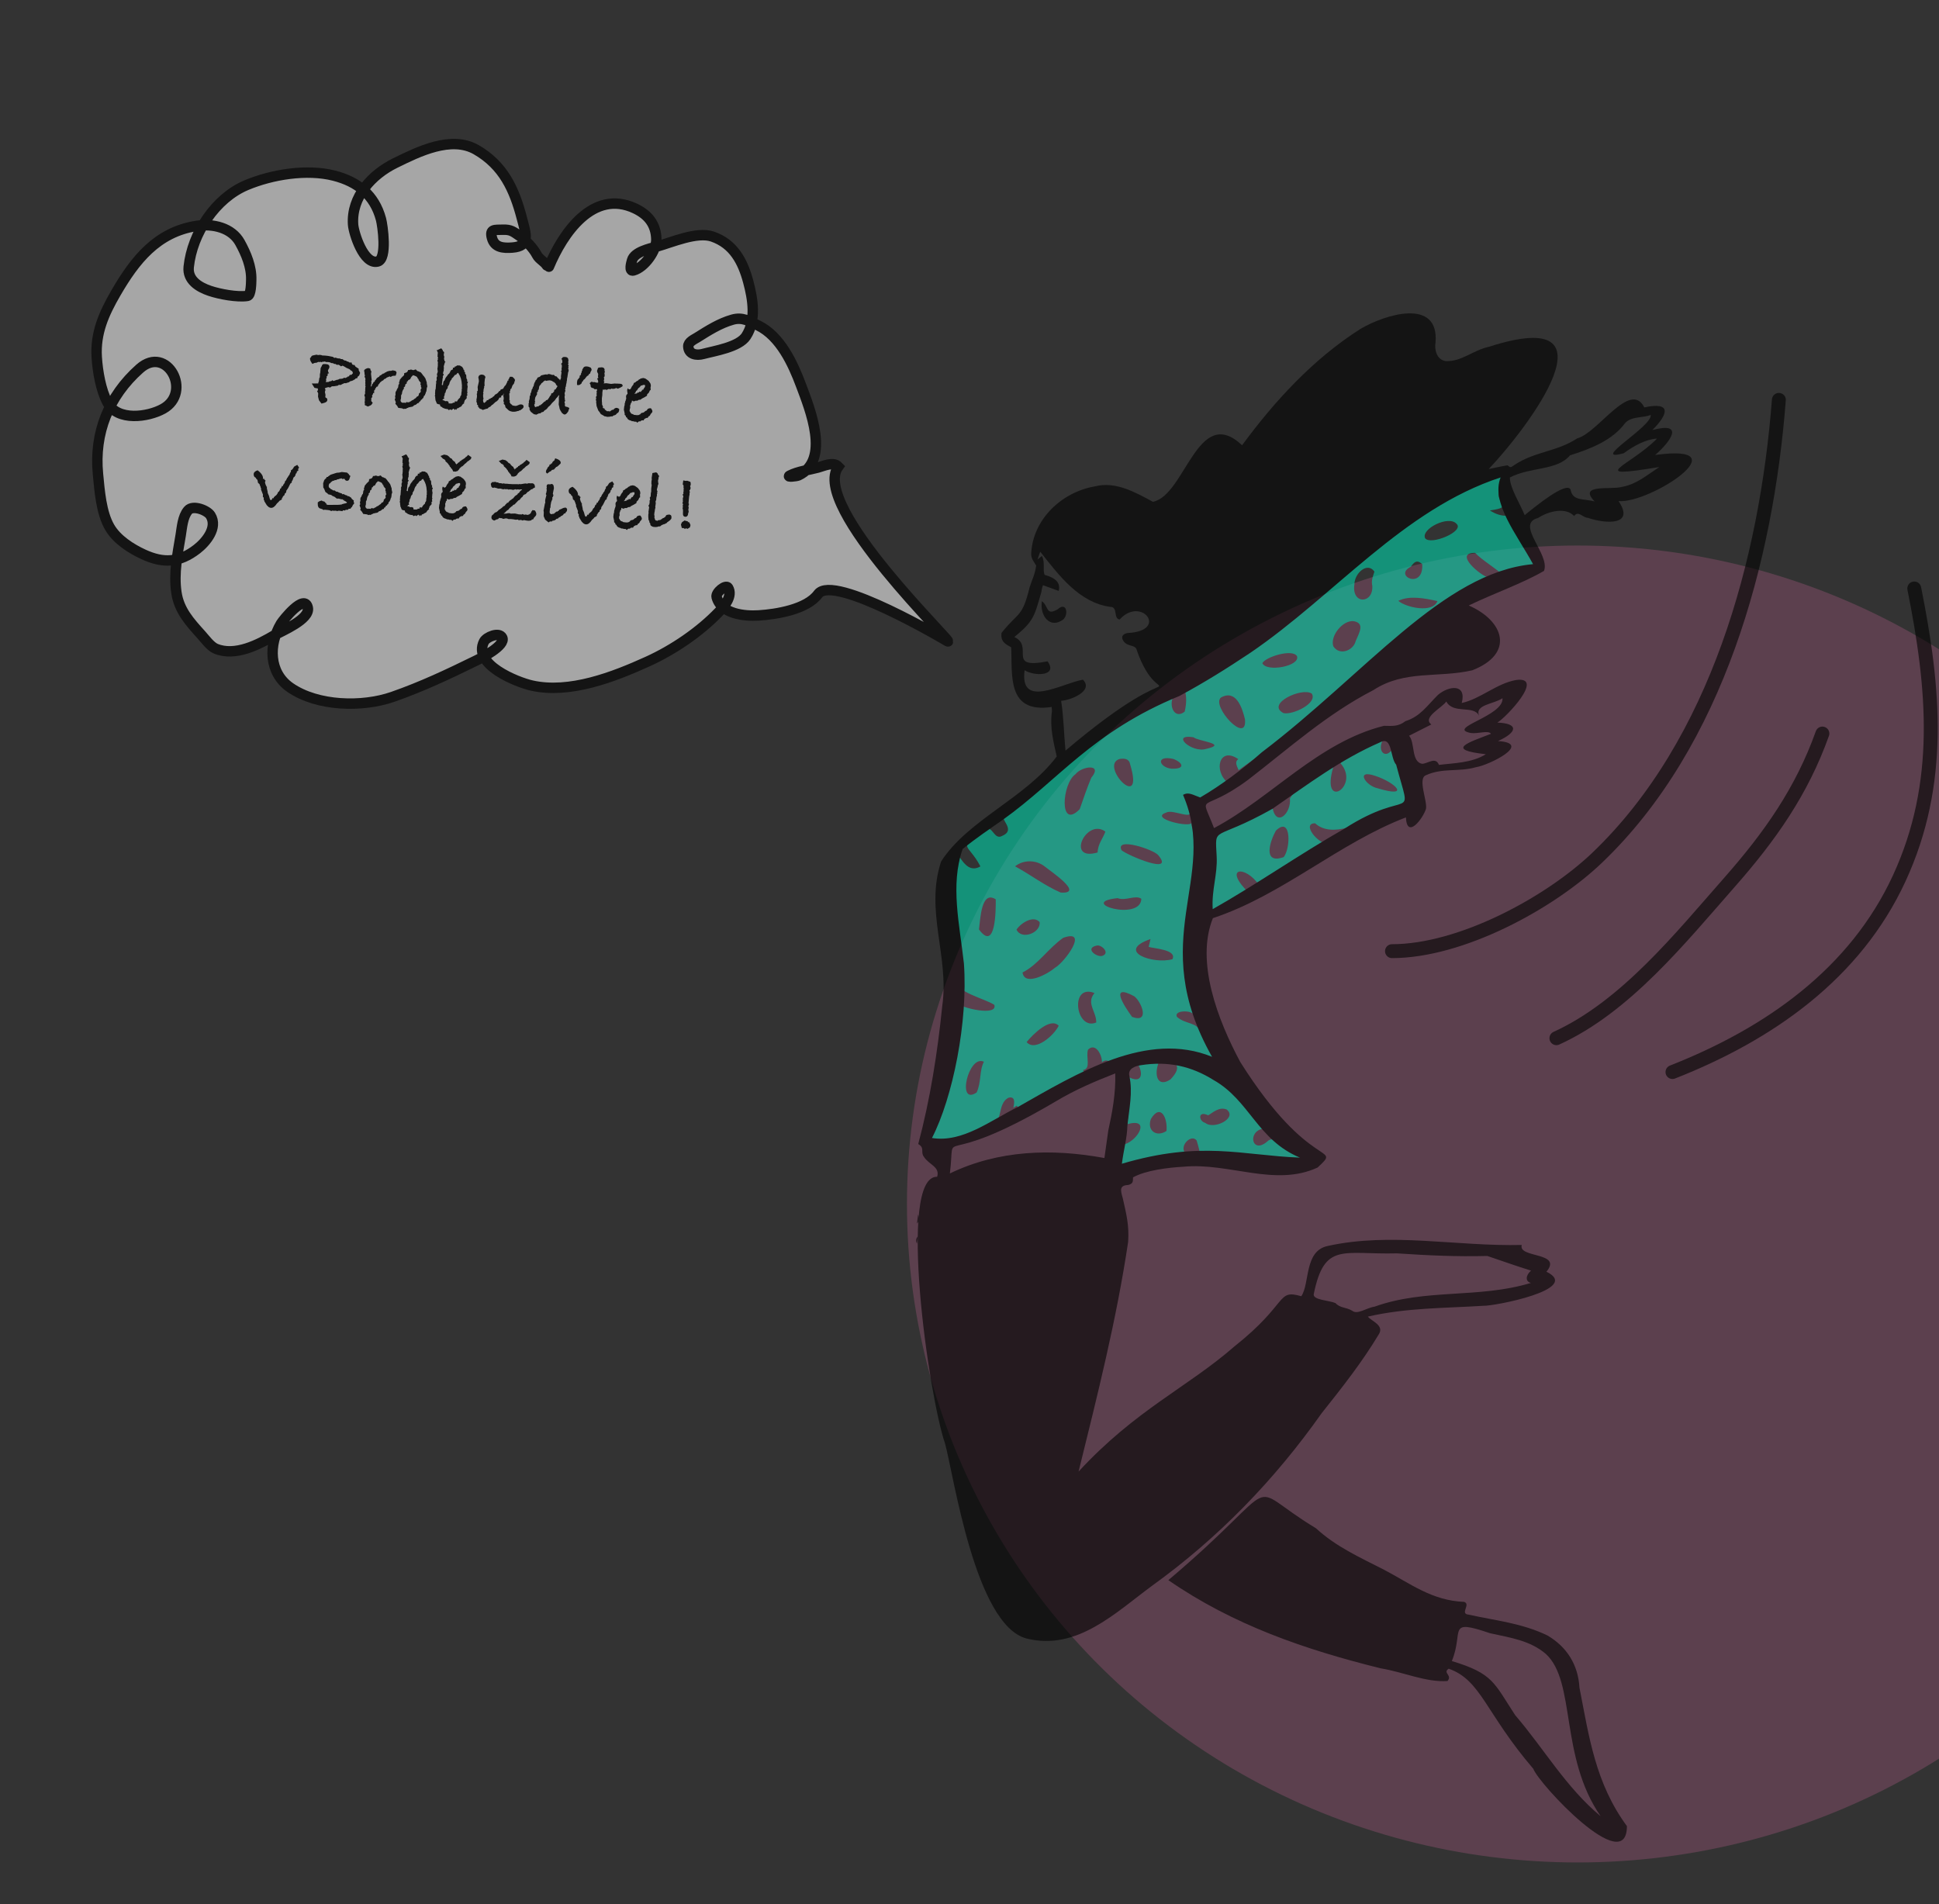 <svg width="558" height="548" viewBox="0 0 558 548" fill="none" xmlns="http://www.w3.org/2000/svg">
<rect x="0" y="0" width="558" height="548" fill="#333333" stroke="none"/>
<ellipse opacity="0.2" cx="454" cy="346.5" rx="193" ry="189.5" fill="#FF76BA"/>
<g opacity="0.6" clip-path="url(#clip0_1255_530)">
<path fill-rule="evenodd" clip-rule="evenodd" d="M410.117 154.893C408.85 152.229 416.902 148.182 419.16 150.749C421.549 152.92 411.646 157.048 410.117 154.893ZM405.986 163.119C406.94 161.786 407.72 160.945 409.283 162.337C409.763 169.899 400.815 165.685 405.986 163.119ZM389.768 168.153C389.757 165.05 393.481 161.566 395.528 164.505C395.162 165.796 394.546 166.927 394.913 168.599C395.264 173.787 388.888 174.091 389.768 168.153ZM402.404 172.92C405.532 171.336 409.843 172.139 413.656 172.987C412.305 176.594 404.538 174.8 402.404 172.92ZM390.114 184.55C389.504 187.123 385.566 188.859 383.707 186.011C382.679 183.053 386.463 178.329 389.637 178.779C392.773 179.403 391.222 181.94 390.114 184.55ZM363.272 190.865C364.157 189.069 371.928 186.631 373.247 188.845C374.223 191.691 364.522 193.546 363.272 190.865ZM369.362 205.223C364.204 202.574 374.667 197.698 377.495 199.612C379.265 202.365 372.022 205.834 369.362 205.223ZM351.358 200.743C355.717 198.323 357.464 203.64 358.275 207.003C359.008 214.617 348.473 203.153 351.358 200.743ZM347.075 215.53C342.995 216.797 336.694 211.136 343.443 212.179C344.825 213.35 353.636 214.049 347.075 215.53ZM337.119 221.218C333.586 220.874 332.417 217.282 337.635 218.409C340.383 219.441 341.286 221.378 337.119 221.218ZM322.161 218.435C323.626 218.201 324.968 218.346 325.244 220.031C329.479 234.101 316.238 220.327 322.161 218.435ZM309.513 222.801C311.301 220.479 317.519 219.648 314.051 223.82C312.758 226.864 311.943 229.437 310.712 232.88C304.66 239.033 305.625 225.41 309.513 222.801ZM369.414 246.667C363.261 248.859 365.474 242.08 367.164 239.064C371.682 234.641 371.408 244.283 369.414 246.667ZM318.103 239.326C317.481 241.174 315.943 242.829 315.869 245.332C306.578 248.035 312.623 235.291 318.103 239.326ZM322.771 244.702C320.796 240.804 331.891 244.438 333.293 246.084C338.278 252.016 324.499 246.165 322.771 244.702ZM395.832 223.313C401.69 225.247 406.023 229.765 396.485 226.868C392.934 226.155 389.914 221.252 395.832 223.313ZM305.22 256.864C300.438 254.757 296.887 251.927 292.119 249.319C294.425 247.459 298.071 247.32 300.713 249.41C302.281 250.711 312.269 257.355 305.22 256.864ZM321.623 258.481C323.902 259.384 326.769 257.45 328.452 258.667C328.26 265.286 309.718 259.712 321.623 258.481ZM281.728 267.485C282.134 264.615 282.337 256.093 286.555 258.829C286.588 262.075 286.513 274.034 281.728 267.485ZM292.528 267.541C293.687 265.73 297.353 263.293 299.181 265.368C299.561 268.465 293.969 270.62 292.528 267.541ZM330.564 272.503C332.007 273.001 338.75 273.263 337.413 276.042C331.971 277.625 320.871 273.815 331.087 270.252C330.923 270.957 330.765 271.637 330.564 272.503ZM315.619 272.124C316.891 271.784 319.433 274.112 317.418 275.013C315.918 275.818 311.87 272.926 315.619 272.124ZM294.26 279.872C298.744 277.625 301.516 273.074 305.959 269.904C313.539 267.187 306.406 276.923 303.604 278.511C301.845 280.072 294.861 284.067 294.26 279.872ZM325.79 292.649C323.523 289.566 319.123 282.782 326.422 286.727C328.515 288.341 330.988 294.574 325.79 292.649ZM314.972 285.792C312.489 288.734 315.545 291.132 315.476 294.263C309.519 296.765 307.752 282.937 314.972 285.792ZM295.44 299.899C297.211 297.718 302.265 292.655 304.67 295.196C303.332 297.963 297.885 302.789 295.44 299.899ZM346.84 323.155C344.927 322.659 344.634 319.519 347.688 320.981C349.003 320.241 350.764 318.454 352.979 319.29C356.226 321.707 349.403 325.242 346.84 323.155ZM331.204 322.021C334.016 317.409 336.072 321.813 335.686 325.478C332.763 327.411 329.998 325.309 331.204 322.021ZM281.052 314.409C275.213 318.373 278.685 303.384 283.145 305.565C281.8 308.093 282.443 311.426 281.052 314.409ZM388.765 157.768C379.876 164.258 373.845 173.075 364.725 179.23C331.717 200.48 343.529 193.578 340.932 204.783C338.331 206.958 336.367 203.767 337.499 200.747C314.382 210.475 304.709 223.149 289.336 234.241C286.866 235.437 292.778 238.637 288.45 240.542C286.063 241.939 285.639 237.425 283.745 238.785C275.109 244.597 278.516 242.327 282.143 249.342C279.491 250.887 277.684 249.073 276.133 246.61C275.911 251.093 273.023 249.469 271.939 252.109C272.203 262.348 275.57 271.892 274.594 281.929C275.342 285.677 283.028 287.231 286.137 289.173C287.247 292.542 276.737 290.19 275.26 288.611C275.153 289.327 272.434 291.557 272.479 294.758C266.283 329.439 261.525 334.825 284.524 324.493C288.955 323.679 286.698 317.63 290.266 315.901C292.096 315.499 292.017 317.104 291.618 318.797C291.947 318.604 292.278 318.414 292.607 318.222C295.87 323.074 300.793 315.355 304.856 314.063C307.972 312.408 313.939 312.58 311.677 307.94C314.078 307.608 312.402 304.133 313.116 302.063C315.287 300.007 317.116 303.498 317.118 305.687C319.147 304.092 319.992 306.967 322.426 306.863C326.924 304.687 344.498 302.688 336.832 310.649C333.032 313.154 332.102 309.236 333.414 305.874C331.834 305.392 329.438 305.763 327.469 306.23C328.946 308.696 328.894 312.335 324.349 309.721C324.74 313.932 325.048 318.866 324.417 323.53C331.112 321.613 327.651 328.021 323.688 329.305C323.119 330.707 322.41 333.916 322.023 335.962C327.522 335.28 334.809 332.529 340.979 331.735C339.437 329.594 342.894 326.263 344.368 328.237C344.969 330.219 345.3 331.591 345.362 332.351C350.861 331.16 382.238 335.526 374.205 332.431C370.584 331.453 367.416 326.454 364.937 328.297C360.38 332.505 358.778 325.78 363.423 324.806C359.582 320.469 357.469 314.279 352.03 311.023C353.732 308.83 351.847 307.332 349.118 305.624C351.359 304.916 351.809 301.119 349.461 299.662C347.567 298.478 346.369 299.918 345.429 296.991C344.508 294.092 341.256 294.871 338.707 292.659C337.786 290.957 341.817 290.618 343.213 291.662C343.826 290.6 341.476 288.708 342.926 287.734C345.889 281.374 344.499 273.36 344.57 266.408C344.373 263.67 356.36 259.007 359.6 257.158C351.57 249.431 358.485 248.893 362.389 254.835C368.15 251.154 376.268 246.545 382.742 243.003C379.157 243.092 374.506 236.878 378.458 236.939C383.384 241.454 392.328 236.516 396.938 234.574C399.54 233.346 402.532 232.422 405.391 231.797C404.551 227.173 402.711 220.888 400.348 216.086C398.344 218.354 396.365 215.838 397.957 212.993C396.436 214.186 395.125 212.166 392.783 212.482C389.026 213.545 387.28 216.468 385.772 219.666C391.596 226.312 379.919 233.601 383.691 220.749C379.932 222.792 373.256 225.995 371.204 229.814C371.668 234 367.283 238.301 366.176 232.361C361.423 235.782 360.679 232.537 357.707 234.162C355.348 235.415 353.012 238.586 349.851 239.138C346.923 238.765 342.89 241.24 342.861 236.731C342.952 238.385 330.471 235.552 335.628 233.852C337.569 232.719 343.953 236.528 342.305 232.823C347.153 232.631 346.78 230.999 348.41 228.268C349.838 227.367 351.619 226.489 353.433 225.343C349.074 221.883 350.882 214.692 356.351 218.472C355.352 219.209 355.76 220.106 356.451 221.647C367.354 213.505 378.148 208.977 384.907 201.868C391.667 194.759 399.342 189.66 405.657 181.944C415.075 180.071 417.425 182.087 420.661 172.588C423.975 171.139 426.88 171.243 425.797 167.894C426.504 167.61 427.299 166.879 428.515 166.285C426.077 165.772 418.179 159.033 424.511 159.105C426.436 161.2 430.49 163.511 432.608 165.615C435.578 164.702 439.395 162.911 443.139 163.028C440.271 158.457 435.853 153.019 433.583 148.437C431.928 148.454 430.434 147.977 428.747 146.902C436.238 145.876 429.89 144.777 431.528 141.143C432.514 140.186 431.922 138.509 431.918 137.076C430.625 136.526 428.895 134.969 426.893 136.361C410.149 140.231 400.747 151.225 388.765 157.768Z" fill="#00D2A9"/>
<path fill-rule="evenodd" clip-rule="evenodd" d="M429.073 211.183C428.342 210.075 425.339 211.243 423.28 210.955C416.01 209.527 432.831 206.119 432.384 200.938C429.917 202.658 424.354 202.764 425.635 205.972C424.102 202.806 418.204 205.626 416.207 201.881C415.136 203.606 409.157 206.497 411.913 208.495C409.737 209.596 407.692 210.632 405.502 211.74C407.264 213.724 406.061 219.302 409.29 219.814C410.974 219.74 413.129 217.693 414.099 220.13C418.211 219.613 423.554 219.602 427.587 217.058C415.673 215.752 422.649 213.689 429.073 211.183ZM438.776 148.253C441.582 145.961 450.811 138.37 451.978 140.899C452.526 144.246 455.687 143.458 458.893 144.3C453.946 139.222 463.611 140.982 466.601 140.158C470.866 139.4 473.682 136.942 477.5 134.408C455.664 138.011 469.208 134.033 476.858 126.223C473.612 126.416 470.205 128.296 467.273 130.443C457.082 133.169 475.647 122.682 475.035 119.404C472.937 120.331 469.484 119.718 467.671 121.768C464.003 126.682 458.029 129.083 451.824 131.042C448.065 135.511 440.462 134.299 434.494 137.424C434.554 140.477 437.335 144.785 438.776 148.253ZM440.604 365.672C436.706 364.47 432.19 362.866 428.017 361.456C419.196 361.681 411.109 361.315 402.004 360.705C386.408 361.109 381.142 357.379 378.069 372.415C377.725 374.137 382.408 374.209 384.308 375.007C385.735 376.542 387.292 376.117 389.16 377.24C390.647 378.443 393.283 376.36 395.558 376.05C410.259 370.758 425.548 373.78 440.574 369.212C438.922 368.834 438.989 367.064 440.604 365.672ZM288.699 235.851C285.117 238.372 280.797 241.247 277.027 244.342C273.407 254.707 276.153 265.986 277.393 277.295C278.599 294.003 274.21 315.841 268.202 327.505C276.996 328.928 284.974 322.473 292.913 318.588C310.138 308.816 330.106 296.519 348.805 304.144C329.547 270.087 350.841 252.837 340.45 228.758C342.068 227.826 343.271 228.771 345.388 229.508C351.333 226.035 357.586 221.38 363.119 216.501C392.927 193.898 415.294 164.719 441.179 162.357C436.491 153.777 428.974 144.608 431.844 137.4C403.738 146.623 384.041 171.385 359.841 187.855C352.985 192.425 346.858 196.272 339.372 200.318C314.369 210.577 304.522 224.548 288.699 235.851ZM299.68 170.38C297.651 177.443 297.472 178.78 291.908 183.331C297.794 186.061 289.374 192.676 301.474 190.329C304.548 194.616 297.721 194.687 294.859 192.893C293.346 204.229 305.734 196.556 311.656 195.613C314.772 198.784 308.331 201.478 305.371 201.694C306.101 206.264 306.149 211.014 306.624 216.023C343.398 184.838 334.188 208.075 326.995 186.7C326.272 185.435 324.018 186.182 323.055 184.021C322.693 183.169 323.146 182.424 324.473 182.175C336.502 181.621 328.442 171.368 322.199 178.298C320.29 177.992 321.85 174.641 319.481 174.644C310.589 173.445 304.729 165.581 299.358 158.777C299.059 159.627 298.819 160.306 298.572 161.005C299.023 160.647 299.391 160.356 299.846 159.994C300.837 161.936 300.004 163.801 300.605 165.437C303.902 166.338 305.235 167.773 304.682 170.065C303.168 169.514 301.678 168.971 300.144 168.413C300.087 168.562 299.786 169.377 299.68 170.38ZM324.43 324.04C324.351 327.55 323.34 330.959 322.854 334.915C345.703 328.17 357.16 332.48 374.103 333.16C361.838 328.073 359.629 316.682 349.228 310.821C342.853 306.826 336.117 305.317 328.323 306.553C326.767 306.787 324.46 307.496 325.014 309.68C326.028 314.427 324.951 319.009 324.43 324.04ZM318.936 325.373C320.055 320.254 321.115 314.739 320.945 308.915C315.034 311.239 309.491 313.566 303.672 317.057C268.663 337.697 275.148 322.881 273.353 337.71C287.325 330.96 302.701 330.486 317.826 333.272L318.936 325.373ZM386.938 238.454C406.075 226.217 406.426 237.585 401.789 220.08C399.982 218.024 400.736 211.696 397.159 213.636C385.877 218.55 376.533 225.594 366.159 232.783C348.882 242.491 349.682 237.231 350.129 246.502C350.411 251.718 348.637 256.056 348.991 261.647C361.587 254.527 373.952 245.873 386.938 238.454ZM302.728 204.666C302.7 204.236 302.671 203.806 302.649 203.461C289.651 205.39 291.364 194.25 290.998 186.301C289.393 185.368 287.903 184.757 288.207 182.151C293.173 175.916 294.131 177.867 296.303 169.012C296.977 166.805 297.831 165.454 298.185 162.755C297.615 161.764 296.712 160.857 296.748 159.307C297.239 149.465 305.486 141.619 315.112 139.968C320.992 138.471 326.569 141.58 331.792 144.416C341.152 142.517 344.658 116.102 357.448 128.136C366.722 115.528 377.774 103.415 391.456 94.685C398.583 90.458 414.205 85.616 413.112 98.594C412.778 100.358 413.296 103.501 416.04 103.921C420.729 104.095 423.706 100.844 428.522 99.789C466.475 87.564 440.058 122.657 428.427 134.986C429.977 134.695 432.056 134.166 433.857 133.913C434.621 134.486 434.524 134.791 435.994 133.699C441.81 129.889 447.946 130.046 453.905 126.152C459.886 124.57 469.164 109.267 473.193 117.247C481.052 115.535 480.182 119.107 475.527 123.755C484.796 121.298 480.962 126.912 476.318 130.944C501.525 127.424 474.926 144.945 465.785 144.219C470.68 151.452 461.734 150.701 456.981 149.032C455.443 149.005 454.219 146.819 452.998 148.511C450.633 145.947 445.8 147 442.583 149.088C435.927 150.785 446.197 159.536 444.329 164.294C438.236 167.872 430.007 170.71 422.67 174.251C432.888 178.695 435.926 188.138 423.684 192.908C413.869 195.167 404.175 192.737 395.227 198.608C381.919 205.461 371.171 215.162 359.226 224.381C345.486 234.575 345.177 227.456 349.369 238.318C365.95 229.526 379.343 213.611 398.281 208.883C400.576 208.905 402.34 209.196 404.452 207.544C408.772 206.182 410.72 203.038 413.822 199.975C416.905 197.359 422.123 196.633 420.654 202.318C426.057 201.136 430.632 196.718 436.277 195.701C444.737 194.544 433.434 206.466 430.912 207.954C437.07 208.194 436.755 210.715 431.083 213.27C441.311 213.92 428.336 220.287 424.74 220.792C419.786 222.229 415.207 220.902 410.336 223.107C407.902 224.066 410.822 230.559 410.359 232.783C409.545 235.487 404.899 241.697 404.591 235.24C385.155 242.687 369.123 257.575 349.041 264.236C344.02 276.743 350.422 293.549 356.944 305.673C377.127 337.635 386.457 329.191 379.174 336.006C366.931 341.666 353.733 334.524 340.587 335.772C336.152 336.017 329.691 336.802 326.057 338.84C326.001 339.882 326.201 340.61 324.752 341.006C322.18 341.158 322.372 342.313 323.102 344.811C324.109 349.299 324.989 352.607 324.652 357.407C321.299 379.853 315.893 401.187 310.389 423.507C326.84 405.678 341.816 399.223 355.21 387.513C371.009 374.981 367.238 370.963 374.485 373.044C377.002 369.353 375.257 360.02 382.083 358.581C400.334 354.545 419.096 358.744 437.931 358.29C436.753 362.151 449.821 360.228 445.026 365.989C455.453 371.065 429.763 375.928 426.967 375.79C415.806 376.5 404.84 376.337 393.642 378.905C394.643 380.243 398.574 381.415 396.712 384.127C391.999 391.972 386.287 399.246 380.353 406.695C366.81 425.895 350.631 442.609 331.552 456.357C321.014 464.113 309.885 475.176 295.42 471.549C280.569 467.704 274.416 424.232 271.957 415.422C267.288 401.911 258.159 338.349 269.691 338.664C270.564 335.774 267.349 335.234 265.882 332.924C264.8 331.482 266.255 330.464 264.251 329.236C267.659 316.489 269.781 303.093 271.156 289.544C273.215 275.24 266.123 262.15 270.835 247.905C278.614 235.876 295.077 229.732 304.103 217.7C303.179 213.534 302.054 209.398 302.728 204.666Z" fill="black"/>
<path fill-rule="evenodd" clip-rule="evenodd" d="M417.808 478.038C429.723 481.631 429.932 484.297 436.04 493.622C444.228 503.113 450.648 514.415 460.628 522.693C448.753 505.55 453.596 483.962 444.852 475.983C440.328 472.13 434.8 471.346 428.801 470.028C416.17 465.754 421.354 469.364 417.808 478.038ZM416.901 480.237C415.039 481.439 418.094 482.132 416.536 483.788C410.308 484.198 403.912 481.21 397.346 480.135C375.588 474.747 354.929 467.677 336.226 454.755C371.23 425.147 356.72 426.572 378.69 439.815C384.476 445.129 391.061 448.063 398.323 451.777C405.926 455.764 412.094 460.651 421.354 461.007C423.354 461.7 420.016 464.445 422.598 464.673C430.294 466.386 437.894 467.092 445.291 470.661C450.766 473.848 454.159 478.991 454.531 485.687C457.309 499.875 459.089 513.145 468.189 525.543C468.174 540.606 442.804 513.344 441.253 509.048C427.415 492.893 426.277 483.539 416.901 480.237Z" fill="black"/>
<path fill-rule="evenodd" clip-rule="evenodd" d="M266.307 318.391C266.044 319.535 265.782 320.679 265.518 321.822C265.782 320.678 266.044 319.535 266.307 318.391Z" fill="black"/>
<path fill-rule="evenodd" clip-rule="evenodd" d="M324.076 361.486C324.187 360.762 324.298 360.038 324.409 359.32C324.297 360.046 324.186 360.766 324.076 361.486Z" fill="black"/>
<path fill-rule="evenodd" clip-rule="evenodd" d="M264.203 349.532C264.575 350.465 264.608 351.354 263.879 352.143C263.986 351.273 264.094 350.402 264.203 349.532Z" fill="black"/>
<path fill-rule="evenodd" clip-rule="evenodd" d="M265.58 342.197C265.377 343.054 265.174 343.91 264.971 344.768C265.174 343.911 265.377 343.054 265.58 342.197Z" fill="black"/>
<path fill-rule="evenodd" clip-rule="evenodd" d="M295.449 170.63C295.233 171.485 295.017 172.34 294.802 173.195C295.017 172.339 295.234 171.485 295.449 170.63Z" fill="black"/>
<path fill-rule="evenodd" clip-rule="evenodd" d="M302.409 204.814C302.313 205.538 302.217 206.263 302.121 206.987L302.409 204.814Z" fill="black"/>
<path fill-rule="evenodd" clip-rule="evenodd" d="M264.162 355.723C264.067 356.448 263.972 357.173 263.878 357.897C263.455 357.103 263.637 356.39 264.162 355.723Z" fill="black"/>
<path fill-rule="evenodd" clip-rule="evenodd" d="M416.932 357.192C416.203 357.142 415.474 357.092 414.746 357.041C415.476 357.091 416.204 357.142 416.932 357.192Z" fill="black"/>
<path fill-rule="evenodd" clip-rule="evenodd" d="M324.403 356.221C324.455 355.783 324.506 355.347 324.558 354.914C324.506 355.353 324.455 355.787 324.403 356.221Z" fill="black"/>
<path fill-rule="evenodd" clip-rule="evenodd" d="M479.098 118.961C479.159 118.525 479.221 118.089 479.283 117.659C479.223 118.096 479.16 118.528 479.098 118.961Z" fill="black"/>
<path fill-rule="evenodd" clip-rule="evenodd" d="M264.699 374.836C264.711 375.428 264.722 376.02 264.734 376.612C264.722 376.019 264.71 375.427 264.699 374.836Z" fill="black"/>
<path fill-rule="evenodd" clip-rule="evenodd" d="M318.101 391.639C318.153 391.201 318.205 390.763 318.257 390.332C318.204 390.772 318.153 391.205 318.101 391.639Z" fill="black"/>
<path fill-rule="evenodd" clip-rule="evenodd" d="M269.218 254.455C269.136 255.075 269.054 255.696 268.971 256.316C269.054 255.695 269.136 255.075 269.218 254.455Z" fill="black"/>
<path fill-rule="evenodd" clip-rule="evenodd" d="M318.432 325.275C318.635 324.566 318.839 323.856 319.042 323.147C318.839 323.857 318.635 324.566 318.432 325.275Z" fill="black"/>
<path fill-rule="evenodd" clip-rule="evenodd" d="M299.521 168.99C299.451 169.424 299.381 169.86 299.314 170.289C299.385 169.852 299.452 169.421 299.521 168.99Z" fill="black"/>
<path fill-rule="evenodd" clip-rule="evenodd" d="M299.827 173.016C301.84 174.411 300.884 177.378 304.41 175.33C306.867 173.105 307.602 176.644 306.032 178.251C302.103 181.19 299.164 177.1 299.827 173.016Z" fill="black"/>
<path d="M400.58 273.736C420.429 273.736 445.946 259.938 459.65 246.83C494.206 213.776 508.366 161.24 511.916 115.082" stroke="black" stroke-width="4" stroke-linecap="round"/>
<path d="M447.898 298.787C467.743 289.767 483.596 269.945 497.69 253.943C509.403 240.645 518.52 227.692 524.442 211.109" stroke="black" stroke-width="4" stroke-linecap="round"/>
<path d="M481.299 308.527C509.108 297.602 533.876 280.251 546.555 252.782C559.206 225.371 556.605 197.963 550.884 169.356" stroke="black" stroke-width="4" stroke-linecap="round"/>
</g>
<g opacity="0.6">
<path d="M157.967 76.753C161.957 67.177 170.659 54.308 182.727 59.982C186.556 61.783 188.78 64.586 188.876 68.865C188.948 72.138 185.5 76.978 182.28 77.841C180.917 78.206 181.681 75.648 181.887 74.905C182.554 72.49 186.969 71.535 188.938 70.989C193.256 69.79 200.556 66.536 205.036 68.082C211.118 70.182 213.766 75.259 215.329 81.093C216.642 85.991 217.691 92.185 214.713 96.744C212.643 99.913 205.633 100.979 202.278 101.878C200.504 102.354 198.171 102.053 198.069 99.712C198.014 98.437 199.767 97.674 200.615 97.142C203.85 95.116 207.066 93.055 210.77 92.001C213.676 91.173 215.542 92.389 218.194 93.672C224.547 96.745 228.193 104.67 230.509 110.87C233.06 117.698 239.106 132.449 229.759 136.835C229.277 137.061 226.172 137.42 227.288 136.849C229.669 135.63 232.801 135.259 235.369 134.571C236.997 134.135 239.796 132.755 241.256 134.289C233.008 145.7 275.7 186.183 272.694 184.566C272.694 184.566 239.836 164.979 235.443 170.958C232.176 175.404 223.422 176.788 218.359 177.113C214.176 177.382 207.534 176.708 206.227 171.832C205.877 170.524 208.899 168.093 209.529 169.145C210.937 171.494 208.481 174.433 206.958 176.028C201.38 181.869 193.736 187.046 186.389 190.381C176.654 194.8 163.943 199.756 153.024 197.294C148.695 196.318 135.933 191.233 139.284 184.645C139.963 183.31 143.623 181.78 144.517 183.496C145.681 185.729 138.339 189.455 137.057 190.084C129.069 194.002 121.371 197.646 112.948 200.571C104.197 203.61 91.369 203.293 83.54 197.892C77.282 193.574 77.286 185.397 80.853 179.465C81.434 178.499 87.68 170.624 88.579 174.917C89.274 178.24 81.053 181.589 79.09 182.753C74.48 185.486 67.677 189.025 62.087 186.69C60.564 186.054 59.014 183.901 57.959 182.728C54.582 178.974 51.484 175.617 50.749 170.412C49.973 164.909 51.083 159.467 51.993 154.057C52.374 151.789 52.538 148.729 54.118 146.871C55.508 145.236 59.649 146.825 60.589 148.347C62.749 151.848 59.273 156.015 56.707 158.003C51.601 161.957 47.063 162.194 41.317 159.565C37.714 157.916 33.64 155.302 31.581 151.783C29.097 147.538 28.656 141.164 28.195 136.416C27.05 124.634 31.267 114.016 40.207 106.082C48.06 99.112 55.506 112.922 46.91 117.661C42.566 120.055 33.876 121.279 30.983 115.959C28.996 112.305 28.092 106.817 27.838 102.752C27.407 95.856 29.915 90.226 33.318 84.361C38.857 74.811 45.155 66.81 56.543 65.016C61.311 64.266 66.691 65.553 69.049 69.803C70.839 73.03 72.412 76.798 72.297 80.561C72.276 81.237 72.272 84.991 71.222 85.157C68.301 85.619 63.152 84.644 60.368 83.701C57.145 82.609 53.914 80.593 54.306 76.822C55.309 67.173 61.971 57.032 70.922 53.28C78.285 50.193 88.295 48.555 96.125 50.553C102.87 52.274 107.754 56.054 109.64 63.094C110.113 64.861 111.5 74.506 108.707 75.254C104.676 76.334 101.762 67.034 101.605 64.599C101.089 56.631 106.982 50.242 113.694 46.943C120.339 43.678 129.845 38.917 137.079 43.099C144.876 47.605 148.033 54.53 150.19 62.844C151.359 67.352 152.778 70.87 147.38 71.255C144.802 71.439 142.32 71.266 141.573 68.475C140.868 65.846 142.303 66.181 144.735 66.107C147.006 66.038 147.678 66.638 149.484 67.876C151.317 69.132 153.458 71.369 154.502 73.374C155.151 74.62 156.561 75.184 157.368 76.407" fill="#F4F4F4"/>
<path d="M157.967 76.753C161.957 67.177 170.659 54.308 182.727 59.982C186.556 61.783 188.78 64.586 188.876 68.865C188.948 72.138 185.5 76.978 182.28 77.841C180.917 78.206 181.681 75.648 181.887 74.905C182.554 72.49 186.969 71.535 188.938 70.989C193.256 69.79 200.556 66.536 205.036 68.082C211.118 70.182 213.766 75.259 215.329 81.093C216.642 85.991 217.691 92.185 214.713 96.744C212.643 99.913 205.633 100.979 202.278 101.878C200.504 102.354 198.171 102.053 198.069 99.712C198.014 98.437 199.767 97.674 200.615 97.142C203.85 95.116 207.066 93.055 210.77 92.001C213.676 91.173 215.542 92.389 218.194 93.672C224.547 96.745 228.193 104.67 230.509 110.87C233.06 117.698 239.106 132.449 229.759 136.835C229.277 137.061 226.172 137.42 227.288 136.849C229.669 135.63 232.801 135.259 235.369 134.571C236.997 134.135 239.796 132.755 241.256 134.289C233.008 145.7 275.7 186.183 272.694 184.566C272.694 184.566 239.836 164.979 235.443 170.958C232.176 175.404 223.422 176.788 218.359 177.113C214.176 177.382 207.534 176.708 206.227 171.832C205.877 170.524 208.899 168.093 209.529 169.145C210.937 171.494 208.481 174.433 206.958 176.028C201.38 181.869 193.736 187.046 186.389 190.381C176.654 194.8 163.943 199.756 153.024 197.294C148.695 196.318 135.933 191.233 139.284 184.645C139.963 183.31 143.623 181.78 144.517 183.496C145.681 185.729 138.339 189.455 137.057 190.084C129.069 194.002 121.371 197.646 112.948 200.571C104.197 203.61 91.369 203.293 83.54 197.892C77.282 193.574 77.286 185.397 80.853 179.465C81.434 178.499 87.68 170.624 88.579 174.917C89.274 178.24 81.053 181.589 79.09 182.753C74.48 185.486 67.677 189.025 62.087 186.69C60.564 186.054 59.014 183.901 57.959 182.728C54.582 178.974 51.484 175.617 50.749 170.412C49.973 164.909 51.083 159.467 51.993 154.057C52.374 151.789 52.538 148.729 54.118 146.871C55.508 145.236 59.649 146.825 60.589 148.347C62.749 151.848 59.273 156.015 56.707 158.003C51.601 161.957 47.063 162.194 41.317 159.565C37.714 157.916 33.64 155.302 31.581 151.783C29.097 147.538 28.656 141.164 28.195 136.416C27.05 124.634 31.267 114.016 40.207 106.082C48.06 99.112 55.506 112.922 46.91 117.661C42.566 120.055 33.876 121.279 30.983 115.959C28.996 112.305 28.092 106.817 27.838 102.752C27.407 95.856 29.915 90.226 33.318 84.361C38.857 74.811 45.155 66.81 56.543 65.016C61.311 64.266 66.691 65.553 69.049 69.803C70.839 73.03 72.412 76.798 72.297 80.561C72.276 81.237 72.272 84.991 71.222 85.157C68.301 85.619 63.152 84.644 60.368 83.701C57.145 82.609 53.914 80.593 54.306 76.822C55.309 67.173 61.971 57.032 70.922 53.28C78.285 50.193 88.295 48.555 96.125 50.553C102.87 52.274 107.754 56.054 109.64 63.094C110.113 64.861 111.5 74.506 108.707 75.254C104.676 76.334 101.762 67.034 101.605 64.599C101.089 56.631 106.982 50.242 113.694 46.943C120.339 43.678 129.845 38.917 137.079 43.099C144.876 47.605 148.033 54.53 150.19 62.844C151.359 67.352 152.778 70.87 147.38 71.255C144.802 71.439 142.32 71.266 141.573 68.475C140.868 65.846 142.303 66.181 144.735 66.107C147.006 66.038 147.678 66.638 149.484 67.876C151.317 69.132 153.458 71.369 154.502 73.374C155.151 74.62 156.561 75.184 157.368 76.407" stroke="black" stroke-width="3" stroke-linecap="round"/>
<path d="M103.644 107.323L103.354 108.084L102.884 108.46L102.867 108.785C102.732 108.811 102.562 108.86 102.358 108.933L102.282 108.954C102.187 109.166 102.048 109.276 101.864 109.283C101.653 109.489 101.287 109.636 100.764 109.726C100.5 109.996 100.226 110.132 99.942 110.133L99.583 110.29L99.084 110.264L98.8 110.424L98.674 110.442C98.604 110.506 98.501 110.559 98.365 110.601L98.08 110.787L97.506 110.757L97.193 110.991L96.108 111.159C95.992 111.153 95.791 111.159 95.506 111.178L94.961 111.55C94.815 111.475 94.667 111.434 94.517 111.426L94.367 111.418L94.187 111.509L93.859 111.567L93.626 111.705L93.449 111.746L93.676 112.183L93.494 112.8L93.675 113.635L93.62 114.208L93.708 114.438C94.055 114.506 94.218 114.74 94.197 115.14C94.177 115.522 93.854 115.798 93.228 115.965L92.517 116.153L91.791 115.189L91.52 114.148L91.57 113.199L91.253 112.557L91.517 112.295L91.458 111.992L91.494 111.793C91.046 111.737 90.715 111.678 90.501 111.616L89.715 110.373L91.594 110.347L91.608 110.097L91.748 109.804L91.903 108.761L92.035 108.618L92.06 107.667L92.156 107.272L92.277 105.926L92.581 105.367L92.634 105.319L92.613 105.243C92.691 105.03 92.833 104.871 93.038 104.765L93.589 104.769L93.764 104.778C94.48 104.815 94.823 105.1 94.796 105.633C94.784 105.849 94.652 106.143 94.399 106.513L94.392 106.638C94.379 106.888 94.482 107.152 94.701 107.43L94.322 107.511L94.264 108.133L93.951 108.367L94.033 108.722L93.813 109.086L93.888 109.566L93.777 109.785L93.79 110.011L93.97 109.921L94.469 109.947C94.712 109.776 94.992 109.69 95.309 109.69L95.674 109.409C95.784 109.532 95.889 109.612 95.987 109.651C96.174 109.577 96.498 109.461 96.957 109.301L97.284 109.268L97.696 109.039L97.896 109.05L97.924 109.001L98.098 109.01C98.431 109.028 98.737 108.927 99.015 108.708L99.562 108.787L99.594 108.663L99.951 108.532L100.137 108.316C100.203 108.336 100.286 108.349 100.386 108.354L100.633 107.942C100.719 107.879 100.788 107.85 100.838 107.852C100.888 107.855 100.919 107.89 100.932 107.957C100.987 107.877 101.107 107.808 101.294 107.751L101.325 107.627L101.506 107.512L101.542 107.313L101.434 106.982L101.246 106.747L101.049 106.687L100.596 106.262L99.69 105.864C99.287 105.593 98.914 105.381 98.572 105.23L98.16 105.434L97.484 104.973L96.907 104.992L96.544 104.748L96.145 104.727L95.806 104.509C95.789 104.508 95.756 104.507 95.706 104.504C95.655 104.518 95.613 104.524 95.58 104.522C95.38 104.512 95.175 104.434 94.966 104.29L94.371 104.184L93.919 104.21L93.452 104.035L92.921 104.133L92.849 104.079L92.464 104.259L92.174 104.069L92.167 104.193L91.568 104.162L91.106 104.388L90.577 104.435L89.886 104.725L89.47 104.077C89.285 103.784 89.202 103.445 89.222 103.063L89.513 102.777C89.594 102.498 89.786 102.333 90.089 102.282C90.393 102.214 90.706 102.147 91.026 102.081C91.093 102.084 91.159 102.088 91.226 102.091C91.292 102.111 91.325 102.121 91.325 102.121L91.498 102.156L91.419 102.226L91.951 102.104L92.024 102.158C92.074 102.144 92.15 102.14 92.25 102.145C92.399 102.153 92.555 102.203 92.717 102.295L93.716 102.347L94.462 102.436L95.825 102.708L96.185 103.002L96.54 102.92L97.18 103.129L97.927 103.193L98.021 103.323L98.545 103.351L99.101 103.731L99.648 103.809L99.763 103.991C100.063 104.006 100.357 104.13 100.645 104.362L101.15 104.289L101.323 104.798L101.587 105.012L102.012 105.035L102.311 105.526L103.231 106.125L103.212 106.5L103.644 107.323ZM114.118 107.296L113.875 108.11L112.945 108.186L112.428 108.485L112.112 108.318L111.752 108.499L111.369 108.629L111.11 108.791L111.105 108.891L110.568 109.113L110.195 109.544L110.02 109.535C109.739 109.804 109.538 109.969 109.418 110.029L109.039 110.585L108.911 110.628C108.854 110.759 108.786 110.956 108.705 111.218L108.349 111.325L108.183 111.617L107.971 111.856L107.901 112.228L107.697 112.292L107.678 112.667L107.599 112.738C107.645 112.824 107.698 112.918 107.759 113.021L107.377 113.152L107.31 113.474L107.038 113.885L107.171 114.217L106.823 114.65C106.847 114.818 106.858 114.935 106.855 115.002C106.854 115.018 106.852 115.052 106.849 115.102C106.83 115.151 106.82 115.192 106.818 115.225L106.856 115.453L107.257 115.924L106.902 116.481L106.591 116.69L105.873 117.003L104.969 116.58L104.999 116.006L104.911 115.776L105.006 115.406C104.987 115.138 104.98 114.937 104.987 114.804C104.99 114.754 105.002 114.688 105.023 114.605C105.027 114.522 105.03 114.464 105.032 114.431L105.02 114.18C104.91 114.057 104.858 113.921 104.866 113.771C104.873 113.638 104.939 113.491 105.065 113.331C105.069 113.248 105.065 112.997 105.054 112.579L105.133 112.508L105.075 112.18L105.14 111.883L105.1 111.705L105.205 111.135L105.068 110.878L105.182 110.608L105.099 110.278C105.121 110.179 105.136 110.047 105.145 109.88C105.158 109.631 105.134 109.462 105.072 109.376L105.179 109.231L105.103 108.777L104.895 108.44L105.041 108.047L104.949 107.892L104.881 107.288L104.891 107.088C104.813 106.984 104.778 106.857 104.786 106.707C104.803 106.374 105.184 106.111 105.929 105.916L106.546 106.073L106.646 106.554L106.879 106.892L106.769 107.562C106.801 107.898 106.84 108.267 106.886 108.67L106.94 109.073C106.955 109.107 106.967 109.2 106.975 109.35C106.97 109.45 106.923 109.556 106.834 109.668L106.882 110.172L106.804 110.718L106.691 110.963L106.76 111.066L106.797 111.319C106.903 111.207 106.968 111.086 106.992 110.953L107.111 110.584C107.166 110.487 107.245 110.416 107.348 110.371L107.467 110.002L107.827 109.821L107.893 109.524L108.183 109.238L108.402 108.874C108.631 108.653 108.847 108.514 109.05 108.458L109.104 108.385L109.347 108.048L109.599 108.011L109.678 107.94L109.786 107.795L110.068 107.66L110.227 107.493L110.376 107.526L110.581 107.436L110.688 107.292L110.996 107.158L111.435 106.905L112.044 106.737C112.279 106.716 112.405 106.706 112.421 106.707C112.42 106.723 112.42 106.732 112.42 106.732C112.403 106.731 112.395 106.739 112.394 106.755L112.419 106.757C112.485 106.76 112.587 106.732 112.723 106.673C112.81 106.61 112.928 106.583 113.078 106.591C113.145 106.595 113.26 106.617 113.425 106.659C113.857 106.699 114.088 106.911 114.118 107.296ZM122.99 111.216L122.817 111.658C122.794 112.09 122.752 112.43 122.688 112.677L122.526 112.919L122.511 113.194L122.377 113.362L122.284 113.708L121.995 113.968L121.788 114.583L121.584 114.647L121.47 114.917L121.161 115.076L120.939 115.49L120.631 115.624L120.591 115.922L120.107 116.072C119.875 116.36 119.599 116.538 119.278 116.604L119.177 116.624C118.926 116.961 118.609 117.12 118.226 117.1C118.054 117.191 117.86 117.231 117.644 117.22L117.385 117.381L117.131 117.443L116.794 117.676L116.471 117.634L116.116 117.715L115.701 117.518L114.631 117.387L114.287 116.793L113.767 116.19L113.913 115.797L113.583 114.929L113.775 114.613L113.682 114.008L113.826 113.64C113.805 113.405 113.797 113.238 113.802 113.138C113.819 112.822 113.914 112.593 114.088 112.452C114.114 112.286 114.236 112.017 114.456 111.645L114.581 111.652L114.54 111.474L114.634 111.129L114.653 110.754C114.794 110.611 114.874 110.515 114.894 110.466L114.837 110.113L114.842 110.013C114.971 109.786 115.042 109.548 115.055 109.298L115.617 108.602C115.617 108.602 115.635 108.586 115.67 108.554C115.721 108.524 115.765 108.493 115.8 108.461L115.78 108.36L115.88 108.365L116.277 107.96L116.332 107.387L116.968 107.195C117.208 107.058 117.371 106.816 117.456 106.47L117.781 106.487C117.969 106.397 118.138 106.356 118.288 106.363C118.438 106.371 118.577 106.412 118.707 106.485L118.98 106.525L119.643 106.309L119.975 106.652L120.241 106.841L120.44 106.852L120.804 107.071L121.004 107.081C121.21 107.293 121.445 107.58 121.71 107.945L121.753 108.072L121.923 108.181L122.412 108.883L122.825 110.081L122.811 110.331L122.99 111.216ZM121.311 111.729L121.293 111.603C121.182 111.48 121.122 111.352 121.113 111.218L121.194 111.097L120.994 110.611L121.069 110.139L120.976 110.009C120.768 109.831 120.659 109.692 120.647 109.591C120.501 109.517 120.435 109.346 120.449 109.08L120.3 109.047L120.027 108.532L119.811 108.346L119.297 108.119L119.1 108.058C119 108.053 118.936 108.016 118.906 107.948L118.378 108.471L118.017 109.153L117.478 109.4L117.389 109.671L117.132 109.783L116.998 110.426L116.691 110.561C116.612 110.79 116.568 111.005 116.557 111.204L116.138 111.558L116.259 111.639C116.249 111.839 116.164 112.01 116.007 112.152C115.949 112.299 115.874 112.462 115.781 112.641L115.77 112.84L115.69 112.936L115.7 113.237L115.39 113.897L115.433 114.024L115.396 114.723L115.278 115.068L115.285 115.419L115.493 115.755L115.836 115.898L115.958 115.955L116.163 115.865L116.809 115.949L116.922 115.705L117.022 115.71C117.122 115.715 117.179 115.743 117.193 115.794L117.421 115.731L117.617 115.816L117.954 115.609L118.007 115.536L118.235 115.498C118.361 115.321 118.645 115.152 119.087 114.992L119.144 114.87L119.662 114.546L119.957 114.161L120.367 113.983L120.399 113.859L120.538 113.591L120.555 113.266L120.867 113.032L120.976 112.863L121.109 112.72C121.053 112.517 121.027 112.373 121.031 112.29C121.039 112.14 121.098 111.985 121.206 111.824L121.311 111.729ZM134.516 113.773L134.28 113.986L134.323 114.589L133.712 115.258L133.697 115.557L133.487 115.747L133.625 115.979L133.1 116.427L132.747 116.96L132.207 117.232C131.997 117.421 131.775 117.518 131.541 117.522L131.318 117.961L131.08 117.723L130.813 118.035C130.818 117.952 130.757 117.84 130.63 117.7L130.461 117.591L130.249 117.805L130.175 117.801L129.962 118.04L129.648 117.824L129.112 118.021L128.803 117.704C128.752 117.718 128.677 117.723 128.577 117.717C128.31 117.703 127.981 117.611 127.59 117.44L127.25 117.247L127.131 117.116L126.74 116.945L126.592 116.412C126.31 116.38 126.022 116.298 125.729 116.166L125.264 115.015L125.348 114.844L125.233 114.638L125.257 114.189L125.12 113.931L125.236 113.637C125.195 113.451 125.179 113.292 125.186 113.159C125.187 113.125 125.197 113.093 125.216 113.06C125.218 113.01 125.22 112.977 125.221 112.96L125.262 112.186L125.375 111.942L125.477 110.47L125.57 110.125L125.453 109.968L125.714 109.281L125.651 109.052L125.68 108.503L125.813 108.36L125.806 108.009L125.719 107.754L125.986 106.967L125.863 105.959L125.942 105.888L125.959 105.564C125.98 105.481 125.996 105.349 126.005 105.166C126.017 104.933 126.01 104.749 125.984 104.614L126.043 104.442L125.881 103.707C125.921 103.592 125.983 103.512 126.069 103.467C126.038 103.415 126 103.355 125.953 103.285C126.009 103.188 126.039 103.09 126.044 102.99C126.051 102.857 126.001 102.704 125.893 102.531C125.901 102.381 125.933 102.249 125.989 102.136L125.902 101.881L126.041 101.613L125.686 100.743L126.09 100.689L126.092 100.639L126.989 100.235L127.411 100.783L127.448 101.035L127.808 101.33L127.764 101.703C127.757 101.836 127.731 102.018 127.685 102.25C127.795 102.372 127.848 102.483 127.843 102.583C127.84 102.633 127.82 102.691 127.784 102.755L127.878 102.86L127.758 103.255L127.909 103.713L127.875 103.887L128.191 104.053L128 104.369L127.816 105.01C127.794 105.109 127.753 105.257 127.692 105.454C127.737 105.557 127.75 105.783 127.732 106.132L127.671 106.329L127.736 106.533L127.59 106.926C127.582 107.076 127.549 107.224 127.492 107.371L127.463 107.445C127.542 107.533 127.628 107.646 127.72 107.784L127.418 108.294L127.478 108.597L127.42 108.745C127.413 108.878 127.38 109.035 127.32 109.215L127.34 109.316L127.3 109.589L127.256 109.963L127.139 110.758L127.46 110.85L127.55 110.078L127.752 109.563L127.85 109.618L128.019 109.252C128.101 108.956 128.249 108.68 128.463 108.424C128.5 108.359 128.553 108.295 128.623 108.232L128.702 108.161L128.699 108.211L128.815 107.916L129.132 107.608L129.316 107.442L129.346 107.343L129.506 107.152C129.517 106.935 129.6 106.781 129.756 106.689L129.816 106.492L130.146 106.409L130.274 106.341L130.332 106.193L130.326 105.843L130.704 105.787L130.908 105.723L130.742 105.539L131.147 105.46L131.588 105.158L132.362 105.198L132.822 105.498L132.971 105.531L133.364 106.152L133.375 106.403L133.574 106.438L133.621 106.967L133.86 107.179L133.841 107.554L133.981 107.737L134.151 107.846L134.209 108.65L134.205 108.725C134.201 108.808 134.245 108.927 134.337 109.082C134.429 109.22 134.473 109.34 134.468 109.439C134.463 109.539 134.433 109.638 134.377 109.735L134.67 109.876C134.625 110.107 134.557 110.287 134.467 110.416L134.513 110.969C134.571 111.139 134.598 111.265 134.593 111.349C134.591 111.398 134.569 111.489 134.529 111.621L134.448 112.693L134.536 112.923L134.415 113.317L134.516 113.773ZM132.942 111.813L132.915 111.361L132.938 110.936L132.823 109.779L132.642 108.943L132.355 108.202L131.851 107.299L131.724 107.343L131.618 107.462L131.493 107.456C131.41 107.752 131.219 107.901 130.919 107.902C130.776 108.078 130.588 108.318 130.355 108.623L130.041 108.882L129.922 109.251L129.656 109.538L129.374 110.149C129.359 110.432 129.235 110.734 129.001 111.055L128.839 111.272L128.843 111.673L128.415 112.201L128.17 113.065L127.99 113.155C127.989 113.172 127.995 113.206 128.009 113.257C128.007 113.307 128.005 113.348 128.003 113.381C127.987 113.681 127.897 113.977 127.731 114.268L127.857 114.726L127.551 114.835L127.496 114.932L127.286 115.121L127.829 115.275L128.144 115.467L128.647 115.418L129.086 115.641L129.068 115.991L129.162 116.096L129.762 116.127L130.165 116.073C130.273 115.929 130.426 115.862 130.626 115.872L130.701 115.876L130.905 115.812L130.82 115.507L131.52 115.543C131.692 115.119 131.987 114.75 132.404 114.438L132.417 114.189L132.745 113.655L132.775 113.081L132.884 112.436L132.855 112.034L132.942 111.813ZM150.675 117.073C150.664 117.273 150.502 117.506 150.187 117.773L149.984 117.838L149.797 118.053L149.341 118.155C149.252 118.267 149.165 118.321 149.082 118.316C149.066 118.316 149.049 118.306 149.034 118.289C149 118.287 148.975 118.286 148.959 118.285C148.583 118.449 148.137 118.517 147.621 118.49L147.421 118.48L146.804 118.322L146.39 118.1L145.483 117.252L145.319 116.567L144.936 116.222C144.99 116.158 145.02 116.051 145.028 115.901C145.033 115.801 144.976 115.631 144.855 115.391L144.961 114.796L144.966 114.696C144.977 114.496 144.932 114.235 144.832 113.913L145.021 113.172L144.662 113.804L144.285 113.834L144.208 114.356C144.071 114.415 143.911 114.44 143.728 114.431L143.422 115.016L143.078 115.373C142.937 115.516 142.816 115.593 142.715 115.604L142.638 115.65L141.691 116.527L141.591 116.522L141.088 117.046L140.627 117.247L140.36 117.559L139.777 117.704L138.936 117.985L138.449 117.709C138.117 117.692 137.891 117.53 137.774 117.223L137.556 117.086C137.558 117.037 137.57 116.97 137.591 116.888C137.596 116.805 137.599 116.747 137.6 116.713L137.219 116.343L137.327 116.198L137.064 115.484L137.169 115.389L137.122 115.336C137.124 115.303 137.126 115.253 137.13 115.187C137.116 115.136 137.11 115.094 137.111 115.06C137.121 114.877 137.155 114.704 137.214 114.54L137.273 113.892L137.2 113.363C137.29 113.234 137.338 113.12 137.343 113.02C137.349 112.903 137.305 112.792 137.211 112.687L137.496 112.502L137.511 112.202L137.455 111.373L137.813 109.79C137.827 109.524 137.773 109.129 137.65 108.605C137.728 108.075 138.092 107.802 138.744 107.786L138.94 107.871L139.287 107.94L139.71 108.462L139.526 109.104L139.42 110.175L139.452 111.002L139.286 111.294L139.351 111.498L139.205 111.891L139.192 112.14L139.138 112.213C139.152 112.263 139.157 112.339 139.151 112.439C139.14 112.655 139.095 112.878 139.016 113.107L139.132 113.289L139.012 113.658L139.047 113.96L139.028 114.31C139.106 114.414 139.141 114.541 139.133 114.691C139.126 114.824 139.086 114.955 139.013 115.085L139.007 115.185C139.076 115.472 139.108 115.657 139.103 115.741L139.316 115.977C139.42 115.916 139.541 115.839 139.679 115.746C139.738 115.582 139.86 115.48 140.045 115.439L140.059 115.19C140.158 115.195 140.318 115.178 140.537 115.14L140.599 114.918L141.032 114.765L141.111 114.694C141.234 114.584 141.431 114.486 141.702 114.4L141.707 114.3L142.2 113.975C142.333 113.665 142.552 113.468 142.857 113.384C143.05 113.21 143.18 113.109 143.248 113.079L143.595 112.671L143.599 112.597L143.702 112.552L143.932 112.464L144.075 112.121L144.611 111.924L144.712 111.904C144.712 111.904 144.773 111.849 144.896 111.738L144.908 111.514L145.06 111.471C145.124 111.208 145.267 111.015 145.491 110.893L145.91 110.064L146.058 109.621L146.113 109.524L146.213 109.529L146.395 109.414L146.247 109.356C146.446 109.066 146.604 108.757 146.721 108.429L147.447 108.442L147.996 108.947L148.225 109.359L147.894 110.418L147.493 110.898L147.143 111.856L146.885 111.993L146.866 112.367L146.701 112.634L146.753 113.087L146.544 113.252L146.602 114.056L146.593 115.182L146.718 115.188L146.684 115.837L147.011 116.28L147.326 116.472L147.345 116.598C147.46 116.621 147.6 116.67 147.763 116.745L148.384 116.828L148.764 116.748L149.455 116.458C149.592 116.399 149.76 116.374 149.96 116.385C150.459 116.411 150.697 116.64 150.675 117.073ZM163.854 117.413L163.499 118.446L163.284 118.735C162.997 119.121 162.728 119.307 162.479 119.294C162.279 119.283 162.02 119.128 161.702 118.828L161.241 118.077L161.039 117.616L160.963 117.162L160.778 116.401L160.835 115.302L160.81 114.35L160.912 113.829L160.87 113.677L160.2 114.518L160.126 114.514L160.097 114.588L159.637 115.24L158.899 115.952L158.336 116.648L157.76 117.144C157.596 117.402 157.409 117.626 157.199 117.815L156.681 118.139L156.361 118.523L155.802 118.669L155.563 118.931L155.009 119.002L154.545 119.254L154.471 119.225L154.415 119.347L153.646 119.206L152.756 118.509C152.522 118.213 152.38 117.897 152.33 117.56C152.365 117.545 152.399 117.522 152.434 117.491C152.47 117.442 152.497 117.411 152.514 117.395C152.499 117.377 152.409 117.331 152.246 117.256L152.048 116.744L152.182 116.576L152.073 116.27L152.216 115.927L152.189 115.475L152.402 114.76L152.443 113.986L152.629 113.771L152.657 113.247L152.848 112.931L152.918 112.559L152.97 112.512L152.987 112.187L153.258 111.801L153.326 111.454L153.489 111.212L153.572 111.066L153.703 110.472L153.905 109.957L154.037 109.839L154.104 109.517L154.447 109.185C154.484 109.103 154.568 108.932 154.699 108.672L155.337 108.43L155.759 108.027L156.924 107.762C157.108 107.772 157.249 107.771 157.35 107.76L157.52 107.869L157.58 107.672L158.157 107.652L158.353 107.737L158.529 107.721L158.672 107.854L159.145 107.904L159.249 107.834L159.369 107.941L159.617 107.979L159.608 108.153L159.704 108.233L160.198 108.359L160.55 108.804L161.03 109.204L161.141 109.46L161.165 109.487L161.283 109.142L161.45 108.826L161.43 108.249L161.585 107.206L161.456 106.798L161.672 106.509L161.586 106.229L161.698 105.534L161.654 104.931L161.439 104.744L161.809 104.363L161.823 104.089C161.838 103.806 161.746 103.492 161.547 103.148L161.697 103.156L161.993 102.771C162.245 102.734 162.471 102.721 162.671 102.731C162.904 102.743 163.092 102.803 163.237 102.911C163.499 103.008 163.611 103.415 163.574 104.13L163.449 104.124L163.419 104.222L163.633 104.434L163.462 104.825L163.662 105.312L163.529 105.455C163.573 105.574 163.592 105.692 163.586 105.808C163.58 105.925 163.548 106.048 163.491 106.179L163.608 106.335C163.638 106.404 163.649 106.513 163.641 106.662C163.632 106.845 163.581 107.01 163.49 107.155C163.352 108.199 163.243 108.845 163.164 109.091C163.178 109.142 163.182 109.217 163.177 109.317C163.17 109.45 163.137 109.59 163.08 109.737L163.072 109.887C163.061 110.087 163.016 110.31 162.937 110.556L162.822 111.301L162.687 111.494L162.75 111.723L162.606 112.091L162.714 112.422L162.473 113.185L162.568 113.766L162.476 114.087L162.5 114.589C162.544 114.708 162.563 114.817 162.558 114.917C162.553 115 162.542 115.066 162.522 115.115L162.664 115.273L162.438 115.762L162.611 116.297L162.528 116.443L162.595 116.596L162.512 116.742L162.583 116.821L162.797 117.032L163.219 117.105L163.854 117.413ZM160.453 111.127L160.356 111.071C160.243 110.999 160.14 110.885 160.048 110.73C159.973 110.576 159.898 110.422 159.822 110.267C159.659 110.209 159.523 110.093 159.415 109.921L159.265 109.913L158.83 109.615L158.262 109.46L157.709 109.506L157.127 109.626L156.96 109.467L156.757 109.531L156.751 109.631L156.524 109.669C156.36 109.927 156.115 110.148 155.788 110.331L155.566 110.745L155.359 110.885L155.163 111.275L155.045 112.095L154.81 112.283L154.786 112.732L154.528 112.894L154.546 113.496L154.079 114.297L153.983 114.693L153.899 115.339L154.034 115.622L153.845 115.887L153.986 116.07L153.712 116.506L153.826 116.737L153.91 117.042L154.054 117.15L154.229 117.159L154.464 116.971L154.663 117.007L155.096 116.854L155.154 116.707L155.637 116.557L155.695 116.41L156.004 116.251L156.007 116.201L156.665 115.584L156.971 115.475L157.138 115.159L157.465 115.126L157.888 114.697L157.816 114.643L157.999 114.478L158.277 113.967L158.513 113.754L158.667 113.211L159.073 113.107L159.368 112.722L159.472 112.652L159.496 112.203L159.879 112.048L160.453 111.127ZM170.26 106.484L169.927 107.092L169.832 107.487L169.678 107.555L169.391 107.765L169.486 107.87C169.419 107.866 169.35 107.921 169.277 108.034L168.888 108.289L168.54 108.722L168.245 109.107L167.881 109.363L167.877 109.438C167.799 109.651 167.656 109.827 167.449 109.966L167.38 110.313L167.014 110.619C166.822 110.776 166.593 110.848 166.327 110.834C166.293 110.832 166.252 110.821 166.203 110.802C166.137 110.799 166.087 110.796 166.053 110.794L166.048 109.943L166.112 109.671C166.128 109.371 166.265 109.145 166.523 108.991L166.664 108.698L166.819 108.606L166.792 108.154L167.05 108.018L167.08 107.919C167.12 107.804 167.166 107.715 167.219 107.651L167.208 107.4L167.366 107.233L167.372 107.133C167.374 107.083 167.398 106.959 167.441 106.761C167.513 106.665 167.567 106.601 167.602 106.57L167.579 106.518L167.562 106.367L167.835 105.931C167.987 105.588 168.304 105.43 168.786 105.455C169.036 105.468 169.292 105.515 169.555 105.595L169.603 105.648L169.995 105.794L170.179 106.104L170.26 106.484ZM179.18 111.032C179.172 111.181 179.015 111.315 178.708 111.432C178.637 111.512 178.508 111.581 178.322 111.638C178.084 111.725 177.913 111.8 177.809 111.861L177.294 111.659C177.018 111.845 176.671 111.927 176.255 111.905L175.959 111.814L175.724 112.002L175.05 111.967L174.611 112.219C174.432 112.143 174.259 112.101 174.092 112.092C174.041 112.122 173.922 112.15 173.738 112.173C173.654 112.169 173.564 112.139 173.467 112.084L173.342 113.029L173.331 113.729L173.21 114.599L173.21 115.55L173.261 116.004L173.243 116.353L173.553 117.12C173.501 117.168 173.473 117.225 173.469 117.291C173.463 117.408 173.642 117.509 174.004 117.595L174.038 117.897L174.209 117.981L174.498 118.196L174.69 118.357C174.858 118.332 174.976 118.322 175.042 118.325C175.192 118.333 175.341 118.366 175.488 118.423C175.556 118.394 175.704 118.285 175.931 118.096C176.087 117.971 176.232 117.912 176.365 117.919C176.382 117.92 176.407 117.921 176.44 117.923C176.473 117.941 176.497 117.951 176.514 117.952C176.68 117.643 176.958 117.449 177.346 117.369C177.695 117.388 177.981 117.511 178.202 117.74L178.193 117.914C178.164 118.48 177.945 118.828 177.538 118.957C177.37 119.298 177.042 119.506 176.554 119.581L176.24 119.84L175.915 119.823L175.333 119.942C175.198 119.969 175.006 119.975 174.756 119.962C174.623 119.955 174.483 119.915 174.337 119.84L174.013 119.823L173.164 119.303L172.943 119.216L172.455 118.49L172.173 118.15L171.689 116.873L171.551 115.689L171.616 115.392L171.431 115.107L171.574 114.764L171.478 114.208L171.662 114.042L171.729 113.72L171.67 113.417L171.743 112.97L171.664 112.565L171.796 112.447L171.817 112.048L171.646 111.964L171.166 112.039L170.734 111.69L170.659 111.687C170.16 111.66 169.924 111.381 169.952 110.848L169.956 110.773L169.681 110.283L170.179 109.859L170.798 109.991L171.125 109.959L171.593 110.108L172.117 110.136L172.143 109.636L171.855 108.92L172.189 108.763L172.084 108.382L172.149 107.609L171.967 107.274C171.86 107.085 171.81 106.915 171.818 106.765C171.828 106.582 171.877 106.435 171.966 106.323L172.06 105.977L172.27 105.788C172.723 105.728 173.025 105.702 173.175 105.71C173.708 105.738 173.986 105.995 174.011 106.48L173.929 106.601C174.021 106.756 174.064 106.9 174.057 107.033C174.056 107.05 174.046 107.091 174.026 107.157L173.968 107.304L173.934 107.477L174.016 107.807L173.985 107.93L174.017 108.283L173.776 108.57L173.875 109.076L173.744 109.67L173.932 109.905L173.708 110.344L174.487 110.285L175.854 110.482L176.962 110.365L177.335 110.409L177.461 110.391L178.435 110.442C178.951 110.469 179.199 110.665 179.18 111.032ZM187.744 118.415C187.734 118.615 187.571 118.856 187.256 119.14C187.158 119.402 187.022 119.612 186.847 119.77L186.696 119.787L186.396 120.247L185.943 120.298L185.453 120.573L185.18 121.009L184.908 120.945C184.72 121.019 184.568 121.061 184.451 121.071L184.289 121.288C184.24 121.269 184.166 121.257 184.066 121.251C183.849 121.24 183.633 121.379 183.418 121.668L183.084 121.35C183.017 121.363 182.916 121.366 182.783 121.359C182.567 121.348 182.386 121.305 182.239 121.231L181.815 121.208L181.622 121.073C180.994 120.94 180.608 120.678 180.461 120.286L180.465 120.211L180.173 120.046L180.046 119.614L179.757 119.398L179.776 119.024L179.534 117.91L179.631 117.013L179.752 116.619L179.78 116.095L179.925 115.702L179.91 115.526L180.1 115.236L180.048 115.283C180.055 115.133 180.105 114.977 180.197 114.815L180.204 114.69L180.16 114.087C180.175 113.804 180.313 113.561 180.574 113.358C180.592 113.325 180.603 113.276 180.607 113.209C180.61 113.143 180.584 113.008 180.528 112.805C180.489 112.586 180.472 112.434 180.477 112.351C180.487 112.152 180.548 111.946 180.659 111.735C180.782 111.942 180.968 112.052 181.218 112.065L181.292 112.069C181.329 112.004 181.408 111.933 181.529 111.856C181.684 111.447 181.885 111.107 182.133 110.836L182.238 110.741C182.242 110.675 182.302 110.486 182.418 110.175L182.618 110.185L182.674 110.063L182.877 110.024C182.967 109.895 183.021 109.823 183.038 109.807C183.073 109.775 183.262 109.677 183.604 109.511C183.677 109.398 183.783 109.295 183.921 109.202C183.989 109.172 184.074 109.143 184.176 109.115L184.284 108.971C184.741 108.845 185.028 108.785 185.144 108.791C185.277 108.798 185.401 108.837 185.514 108.91L185.64 108.892L185.809 109.001C186.001 109.161 186.194 109.296 186.389 109.407L186.796 109.753L186.791 109.853C187.158 110.173 187.327 110.607 187.298 111.157L187.21 111.402L187.242 112.23L187.01 112.368L186.726 113.004L186.224 113.504L186.178 113.902C185.626 114.257 185.118 114.539 184.657 114.748C184.495 114.973 184.256 115.078 183.939 115.061L183.865 115.057L183.375 115.332L182.975 115.311L182.363 115.529L181.925 115.281L181.875 115.278C181.835 115.41 181.791 115.608 181.744 115.872L181.536 116.012L181.496 116.31L181.324 116.727C181.353 117.129 181.364 117.388 181.358 117.504L181.254 117.574C181.243 117.79 181.226 117.948 181.204 118.047C181.204 118.064 181.194 118.088 181.176 118.121C181.174 118.154 181.173 118.179 181.172 118.196C181.165 118.329 181.226 118.44 181.354 118.531C181.394 118.733 181.47 118.862 181.584 118.918L181.751 119.077L182.293 119.256L182.289 119.331L182.486 119.391L183.332 119.485L183.835 119.437L184.094 119.275L184.247 119.233L184.516 118.872L184.642 118.853L185.277 118.686C185.349 118.573 185.463 118.479 185.617 118.404L185.698 118.283C186.035 118.234 186.235 118.069 186.3 117.788C186.545 117.568 186.851 117.467 187.217 117.486L187.317 117.491C187.614 117.874 187.756 118.182 187.744 118.415ZM185.649 111.095C185.652 111.045 185.632 110.944 185.59 110.792L185.467 110.76L185.415 110.783C185.399 110.782 185.365 110.78 185.316 110.777C185.281 110.792 185.248 110.799 185.214 110.797C185.198 110.796 185.173 110.787 185.141 110.768C185.108 110.766 185.083 110.765 185.066 110.764L184.807 110.926L184.581 110.939L184.454 110.983L184 111.51L183.715 111.695L183.279 112.373L183.047 112.511C182.982 112.791 182.853 113.027 182.659 113.217L182.55 113.386C182.739 113.279 182.951 113.232 183.184 113.244L183.362 113.178L183.449 112.958L183.797 113.001L184.013 112.712L184.162 112.72L184.432 112.834L184.576 112.466L184.751 112.475L184.765 112.201L185.094 112.143L185.173 112.072L185.234 111.85L185.584 111.392C185.621 111.311 185.643 111.212 185.649 111.095ZM86.069 134.566L85.797 134.977L85.847 135.455L85.46 135.66L85.333 136.179L85.099 136.342L84.996 136.888L84.921 136.884C84.859 137.114 84.707 137.29 84.467 137.411L84.201 138.198L83.958 138.536C83.969 138.636 83.972 138.745 83.966 138.862L83.548 139.19L82.904 140.483L82.39 141.232L82.376 141.482C82.364 141.715 82.221 141.908 81.946 142.06L81.872 142.507L81.692 142.598L81.372 142.981L81.282 143.252L81.101 143.368C81.098 143.418 81.109 143.527 81.134 143.695L80.848 143.905L80.384 144.156L80.221 144.398L79.694 144.896C79.131 145.768 78.567 146.189 78.001 146.159C77.551 146.136 77.156 145.881 76.814 145.396L76.88 145.575L76.073 144.256L76.038 143.954L75.894 143.846L75.9 143.246L75.64 142.956L75.673 142.332L75.1 140.85L75.163 140.603L74.981 140.243L74.946 139.966L74.83 139.785L74.679 139.326L74.248 138.953L74.091 138.119L73.757 137.801L73.575 137.466C73.165 137.311 72.975 136.959 73.004 136.41C73.029 135.944 73.406 135.588 74.136 135.342C75.02 136.006 75.528 136.65 75.662 137.275L75.707 137.853C75.776 137.823 75.894 137.796 76.062 137.771L76.05 137.996L76.434 138.317L76.263 138.708L76.297 139.01L76.491 139.621L76.609 139.753L76.622 139.979L76.817 140.089L76.794 140.514L77.018 141.502L77.048 141.879L77.406 142.699L77.68 143.689L77.916 143.952L77.966 143.955C78.033 143.958 78.094 143.895 78.151 143.764L78.355 143.7L78.29 143.496C78.346 143.399 78.406 143.352 78.473 143.355C78.54 143.359 78.605 143.387 78.669 143.441C78.803 143.114 78.895 142.952 78.945 142.954C78.961 142.955 78.968 142.981 78.966 143.031C79.043 142.834 79.21 142.676 79.466 142.556L79.816 142.099L80.042 141.61L80.302 141.423L80.469 141.107L80.572 141.037L80.539 140.71L80.821 140.599L80.877 140.477C80.88 140.411 80.927 140.321 81.016 140.209L81.215 139.769L81.332 139.925L81.434 139.881L81.438 139.806C81.449 139.589 81.55 139.411 81.741 139.271L81.744 139.221L81.936 138.905L82.089 138.363L82.267 138.322L82.632 137.565L82.872 137.277C82.935 137.03 83.062 136.845 83.252 136.721L83.513 136.034L83.7 135.819L83.727 135.294L83.852 135.301C84.059 135.178 84.236 134.987 84.383 134.728C84.531 134.452 84.639 134.291 84.709 134.244L84.837 134.176L85.558 133.788L86.069 134.566ZM101.897 144.958L101.579 145.292L101.27 145.927L101.063 146.066L100.87 146.407L100.368 146.43L100.026 146.738L99.527 146.712L99.214 146.946L98.944 146.856L98.615 146.914L98.605 147.114L97.685 146.991L97.284 146.995L96.977 147.129L96.735 146.966C96.902 146.958 97.036 146.957 97.135 146.962C97.001 146.972 96.6 146.984 95.932 146.999L95.858 146.97L95.66 146.935L95.326 147.092C95.23 147.021 95.051 146.936 94.789 146.839C94.424 146.786 94.184 146.757 94.067 146.751L93.868 146.741C93.752 146.718 93.628 146.703 93.494 146.696C93.361 146.689 93.226 146.715 93.09 146.775L92.752 146.532L92.555 146.472C92.505 146.469 92.415 146.439 92.284 146.382C91.672 146.283 91.391 145.751 91.442 144.786L91.453 144.561L91.946 144.237L92.557 144.043L92.995 144.292L93.344 144.31L93.34 144.385C93.503 144.46 93.629 144.6 93.719 144.805L93.917 144.841L93.9 145.165L94.221 145.257L94.293 145.311L97.499 145.279L98.28 145.194L98.355 145.198L98.411 145.076L98.763 145.045L98.817 144.972C99.169 144.941 99.499 144.858 99.806 144.724L99.838 144.6C99.822 144.583 99.792 144.523 99.747 144.42L99.621 144.439L99.309 144.172L99.085 144.16L98.969 143.979L99.049 143.883L98.772 143.918L98.584 143.683C98.533 143.697 98.45 143.701 98.333 143.695C98.117 143.684 97.903 143.631 97.691 143.536L97.466 143.525L97.295 143.44L96.939 143.547L96.751 143.312L96.676 143.308L96.341 143.015L95.583 142.675L95.344 142.462L94.404 142.238L94.313 142.058L93.638 141.572L93.306 140.728L93.029 140.288L92.997 138.984L93.105 138.84C93.158 138.459 93.309 138.133 93.557 137.862C93.814 137.742 93.948 137.557 93.961 137.308L94.34 137.252C94.413 137.123 94.553 137.005 94.759 136.899L95.149 136.619L96.753 136.102L97.032 136.042L97.534 136.018L98.37 135.836L99.937 136.019L99.981 136.146C100.128 136.204 100.287 136.346 100.459 136.572L100.452 136.696L100.839 136.967L100.633 137.557L100.571 137.779C100.449 138.19 100.205 138.386 99.839 138.367C99.54 138.351 99.322 138.198 99.187 137.907L99.191 137.832L98.893 137.791L98.538 137.873L98.225 137.631L98.044 137.747C97.828 137.736 97.624 137.792 97.434 137.915C97.185 137.902 96.938 137.989 96.695 138.177L96.37 138.16L96.136 138.323L95.783 138.379L95.73 138.427L95.577 138.494L95.34 138.707L95.264 138.728L95.021 139.065L94.738 139.201C94.66 139.414 94.609 139.595 94.585 139.744C94.589 139.977 94.606 140.137 94.635 140.222C94.681 140.291 94.794 140.372 94.973 140.465L94.966 140.59L95.281 140.781C95.543 140.895 95.737 141.014 95.864 141.137L96.363 141.164L96.673 141.455L97.243 141.56L97.46 141.722L98.419 142.047L98.53 142.329L98.639 142.159C98.855 142.17 99.141 142.286 99.497 142.504L99.942 142.603L99.983 142.78L100.383 142.801L101.061 143.237C101.133 143.458 101.305 143.667 101.579 143.865L101.844 144.054L101.754 144.35C101.861 144.523 101.91 144.7 101.901 144.884L101.897 144.958ZM112.884 141.729L112.71 142.171C112.687 142.603 112.645 142.943 112.582 143.19L112.419 143.432L112.404 143.707L112.27 143.875L112.177 144.22L111.888 144.481L111.681 145.096L111.477 145.16L111.363 145.429L111.054 145.589L110.832 146.002L110.525 146.137L110.484 146.435L110 146.585C109.768 146.873 109.492 147.05 109.171 147.117L109.07 147.137C108.819 147.474 108.502 147.633 108.119 147.613C107.947 147.704 107.753 147.744 107.537 147.732L107.278 147.894L107.025 147.956L106.687 148.189L106.364 148.147L106.009 148.228L105.594 148.031L104.524 147.9L104.18 147.306L103.661 146.703L103.806 146.31L103.476 145.442L103.668 145.126L103.575 144.521L103.719 144.153C103.698 143.918 103.69 143.751 103.695 143.651C103.712 143.335 103.807 143.106 103.982 142.965C104.007 142.799 104.13 142.53 104.349 142.158L104.474 142.164L104.433 141.987L104.527 141.641L104.546 141.267C104.687 141.124 104.767 141.028 104.787 140.979L104.73 140.626L104.735 140.526C104.864 140.299 104.935 140.061 104.948 139.811L105.51 139.115C105.51 139.115 105.528 139.099 105.563 139.067C105.614 139.037 105.658 139.005 105.693 138.974L105.673 138.873L105.773 138.878L106.17 138.473L106.225 137.9L106.861 137.708C107.102 137.571 107.264 137.329 107.349 136.983L107.674 137C107.862 136.91 108.031 136.868 108.181 136.876C108.331 136.884 108.471 136.925 108.6 136.998L108.874 137.038L109.536 136.822L109.868 137.165L110.134 137.354L110.333 137.365L110.697 137.584L110.897 137.594C111.103 137.805 111.338 138.093 111.603 138.457L111.646 138.585L111.816 138.694L112.305 139.395L112.718 140.594L112.705 140.843L112.884 141.729ZM111.204 142.242L111.186 142.116C111.076 141.993 111.016 141.865 111.006 141.731L111.087 141.61L110.887 141.124L110.962 140.652L110.869 140.522C110.661 140.344 110.552 140.205 110.54 140.104C110.394 140.03 110.328 139.859 110.342 139.593L110.193 139.56L109.92 139.045L109.704 138.859L109.191 138.631L108.993 138.571C108.894 138.566 108.829 138.529 108.799 138.461L108.271 138.984L107.91 139.666L107.371 139.913L107.282 140.184L107.026 140.295L106.892 140.939L106.584 141.073C106.505 141.303 106.461 141.518 106.45 141.717L106.031 142.071L106.152 142.152C106.142 142.352 106.058 142.523 105.9 142.665C105.842 142.812 105.767 142.975 105.674 143.154L105.664 143.353L105.583 143.449L105.593 143.75L105.283 144.41L105.326 144.537L105.29 145.236L105.171 145.581L105.178 145.931L105.386 146.268L105.729 146.411L105.851 146.467L106.056 146.378L106.702 146.462L106.815 146.218L106.915 146.223C107.015 146.228 107.072 146.256 107.086 146.307L107.315 146.244L107.51 146.329L107.847 146.121L107.901 146.049L108.128 146.011C108.254 145.834 108.538 145.665 108.981 145.505L109.037 145.383L109.555 145.059L109.85 144.674L110.26 144.495L110.292 144.372L110.431 144.104L110.448 143.779L110.761 143.545L110.87 143.376L111.002 143.233C110.946 143.029 110.92 142.886 110.925 142.803C110.932 142.653 110.991 142.498 111.099 142.336L111.204 142.242ZM124.409 144.286L124.173 144.499L124.216 145.102L123.606 145.771L123.59 146.07L123.38 146.26L123.518 146.492L122.994 146.94L122.64 147.472L122.1 147.745C121.89 147.934 121.668 148.031 121.434 148.035L121.211 148.474L120.973 148.236L120.706 148.548C120.711 148.465 120.65 148.353 120.524 148.213L120.354 148.104L120.143 148.318L120.068 148.314L119.855 148.553L119.541 148.336L119.005 148.534L118.696 148.217C118.645 148.231 118.57 148.235 118.47 148.23C118.204 148.216 117.875 148.124 117.483 147.953L117.143 147.76L117.024 147.629L116.633 147.458L116.485 146.925C116.203 146.893 115.916 146.811 115.622 146.679L115.157 145.528L115.241 145.357L115.126 145.151L115.15 144.702L115.013 144.444L115.129 144.15C115.089 143.964 115.072 143.805 115.079 143.672C115.081 143.638 115.091 143.605 115.109 143.573C115.112 143.523 115.113 143.49 115.114 143.473L115.155 142.699L115.268 142.455L115.37 140.983L115.463 140.637L115.346 140.481L115.607 139.794L115.544 139.565L115.573 139.016L115.706 138.873L115.699 138.522L115.612 138.267L115.879 137.48L115.757 136.472L115.835 136.401L115.852 136.077C115.873 135.994 115.889 135.862 115.898 135.678C115.91 135.445 115.903 135.261 115.877 135.127L115.936 134.954L115.774 134.22C115.814 134.105 115.876 134.025 115.962 133.979C115.932 133.928 115.893 133.867 115.847 133.798C115.902 133.701 115.932 133.602 115.937 133.503C115.944 133.369 115.894 133.217 115.786 133.044C115.794 132.894 115.826 132.762 115.882 132.648L115.795 132.394L115.934 132.125L115.579 131.256L115.983 131.202L115.985 131.152L116.883 130.748L117.305 131.296L117.341 131.548L117.701 131.843L117.657 132.216C117.65 132.349 117.624 132.531 117.578 132.762C117.689 132.885 117.741 132.996 117.736 133.096C117.733 133.146 117.714 133.203 117.677 133.268L117.771 133.373L117.651 133.768L117.802 134.226L117.768 134.4L118.084 134.566L117.893 134.882L117.709 135.523C117.687 135.622 117.646 135.77 117.585 135.967C117.63 136.07 117.643 136.296 117.625 136.645L117.565 136.842L117.629 137.046L117.483 137.439C117.475 137.589 117.443 137.737 117.385 137.884L117.356 137.958C117.435 138.045 117.521 138.158 117.614 138.297L117.311 138.807L117.371 139.11L117.313 139.257C117.306 139.391 117.273 139.547 117.213 139.728L117.233 139.829L117.193 140.102L117.149 140.475L117.032 141.27L117.353 141.362L117.443 140.591L117.645 140.076L117.743 140.131L117.912 139.764C117.994 139.468 118.142 139.192 118.356 138.937C118.393 138.872 118.446 138.808 118.516 138.745L118.595 138.674L118.593 138.724L118.708 138.429L119.025 138.12L119.209 137.955L119.239 137.856L119.399 137.664C119.41 137.448 119.494 137.294 119.649 137.202L119.709 137.005L120.039 136.922L120.168 136.854L120.225 136.706L120.219 136.356L120.597 136.3L120.801 136.236L120.635 136.052L121.04 135.973L121.481 135.671L122.255 135.711L122.715 136.011L122.864 136.044L123.257 136.665L123.269 136.916L123.467 136.951L123.514 137.48L123.754 137.692L123.734 138.067L123.875 138.249L124.044 138.358L124.102 139.163L124.098 139.237C124.094 139.321 124.138 139.44 124.23 139.595C124.323 139.733 124.366 139.852 124.361 139.952C124.356 140.052 124.326 140.151 124.271 140.248L124.564 140.388C124.518 140.62 124.45 140.8 124.36 140.929L124.406 141.482C124.464 141.652 124.491 141.778 124.486 141.861C124.484 141.911 124.462 142.002 124.422 142.133L124.341 143.206L124.429 143.436L124.308 143.83L124.409 144.286ZM122.835 142.326L122.808 141.874L122.831 141.449L122.716 140.292L122.535 139.456L122.248 138.715L121.745 137.812L121.617 137.856L121.511 137.975L121.386 137.969C121.304 138.265 121.112 138.413 120.812 138.414C120.669 138.59 120.481 138.831 120.248 139.136L119.934 139.395L119.815 139.764L119.549 140.051L119.267 140.662C119.252 140.945 119.128 141.247 118.894 141.568L118.733 141.785L118.737 142.186L118.308 142.714L118.063 143.578L117.883 143.668C117.882 143.685 117.889 143.719 117.903 143.769C117.9 143.819 117.898 143.861 117.896 143.894C117.88 144.194 117.79 144.49 117.624 144.781L117.75 145.239L117.444 145.348L117.389 145.445L117.179 145.634L117.722 145.788L118.037 145.98L118.54 145.931L118.979 146.154L118.961 146.504L119.056 146.609L119.655 146.64L120.058 146.586C120.166 146.442 120.32 146.375 120.519 146.385L120.594 146.389L120.798 146.324L120.714 146.02L121.413 146.056C121.585 145.631 121.88 145.263 122.297 144.951L122.31 144.701L122.638 144.168L122.668 143.594L122.777 142.948L122.748 142.546L122.835 142.326ZM134.532 146.669C134.522 146.868 134.359 147.11 134.044 147.394C133.947 147.656 133.81 147.866 133.635 148.024L133.484 148.041L133.185 148.501L132.731 148.552L132.241 148.827L131.968 149.263L131.696 149.199C131.509 149.272 131.356 149.314 131.239 149.325L131.077 149.542C131.028 149.523 130.954 149.51 130.854 149.505C130.638 149.494 130.422 149.633 130.206 149.922L129.872 149.604C129.805 149.617 129.705 149.62 129.571 149.613C129.355 149.602 129.174 149.559 129.027 149.485L128.603 149.462L128.41 149.327C127.783 149.194 127.396 148.932 127.249 148.54L127.253 148.465L126.962 148.3L126.834 147.868L126.545 147.652L126.565 147.278L126.323 146.163L126.42 145.267L126.54 144.873L126.568 144.349L126.714 143.956L126.698 143.78L126.888 143.489L126.836 143.537C126.844 143.387 126.894 143.231 126.985 143.069L126.992 142.944L126.948 142.341C126.963 142.058 127.101 141.815 127.362 141.612C127.381 141.579 127.392 141.53 127.395 141.463C127.399 141.397 127.372 141.262 127.316 141.058C127.278 140.839 127.26 140.688 127.265 140.605C127.275 140.405 127.336 140.2 127.447 139.989C127.57 140.196 127.756 140.305 128.006 140.318L128.081 140.322C128.117 140.258 128.196 140.187 128.317 140.109C128.472 139.7 128.674 139.36 128.921 139.09L129.026 138.995C129.03 138.929 129.09 138.74 129.206 138.429L129.406 138.439L129.463 138.317L129.665 138.278C129.755 138.149 129.809 138.076 129.826 138.061C129.861 138.029 130.05 137.931 130.393 137.765C130.465 137.652 130.571 137.549 130.709 137.456C130.778 137.426 130.863 137.397 130.964 137.369L131.072 137.225C131.529 137.098 131.816 137.038 131.933 137.045C132.066 137.051 132.189 137.091 132.302 137.164L132.428 137.146L132.597 137.255C132.789 137.415 132.982 137.55 133.177 137.66L133.584 138.007L133.579 138.107C133.946 138.427 134.115 138.861 134.087 139.41L133.999 139.656L134.03 140.484L133.798 140.622L133.514 141.258L133.012 141.757L132.966 142.156C132.414 142.511 131.907 142.793 131.445 143.002C131.283 143.227 131.044 143.332 130.728 143.315L130.653 143.311L130.163 143.586L129.763 143.565L129.151 143.783L128.713 143.535L128.663 143.532C128.623 143.664 128.579 143.862 128.532 144.126L128.325 144.266L128.284 144.564L128.112 144.98C128.141 145.382 128.152 145.642 128.146 145.758L128.042 145.828C128.031 146.044 128.015 146.202 127.993 146.301C127.992 146.318 127.982 146.342 127.964 146.375C127.962 146.408 127.961 146.433 127.96 146.449C127.953 146.583 128.014 146.694 128.143 146.785C128.182 146.987 128.259 147.116 128.373 147.172L128.54 147.331L129.081 147.51L129.077 147.585L129.274 147.645L130.12 147.739L130.624 147.691L130.882 147.529L131.035 147.487L131.304 147.125L131.43 147.107L132.065 146.94C132.137 146.827 132.251 146.733 132.405 146.657L132.487 146.537C132.823 146.487 133.023 146.323 133.088 146.042C133.333 145.822 133.639 145.721 134.005 145.74L134.105 145.745C134.402 146.128 134.545 146.436 134.532 146.669ZM132.438 139.349C132.44 139.299 132.42 139.198 132.378 139.046L132.255 139.014L132.204 139.036C132.187 139.036 132.154 139.034 132.104 139.031C132.07 139.046 132.036 139.053 132.003 139.051C131.986 139.05 131.961 139.04 131.929 139.022C131.896 139.02 131.871 139.019 131.854 139.018L131.595 139.18L131.369 139.193L131.242 139.236L130.789 139.763L130.504 139.949L130.067 140.627L129.835 140.765C129.77 141.045 129.641 141.28 129.447 141.471L129.338 141.64C129.528 141.533 129.739 141.486 129.972 141.498L130.15 141.432L130.237 141.211L130.585 141.255L130.801 140.966L130.951 140.973L131.22 141.088L131.364 140.72L131.539 140.729L131.554 140.454L131.882 140.396L131.961 140.325L132.023 140.103L132.372 139.646C132.41 139.565 132.431 139.466 132.438 139.349ZM135.649 131.582C135.627 131.998 135.445 132.272 135.105 132.404L134.997 132.549L134.922 132.545L134.918 132.62L134.817 132.639C134.715 132.684 134.646 132.722 134.611 132.754C134.451 132.929 134.24 133.135 133.978 133.372L133.72 133.508L133.608 133.728L133.43 133.793L133.426 133.868L133.084 134.176L132.699 134.356L132.698 134.381C132.694 134.464 132.606 134.551 132.434 134.642C132.279 134.734 132.189 134.863 132.163 135.029L131.633 135.602L131.484 135.569C131.311 135.693 131.149 135.752 130.999 135.744C130.966 135.742 130.9 135.722 130.802 135.683L130.45 135.715L130.133 135.073L129.684 134.573L129.69 134.449L129.424 134.284L129.364 133.981C129.202 133.889 129.1 133.767 129.058 133.614C128.997 133.511 128.95 133.442 128.919 133.407C128.805 133.351 128.726 133.271 128.681 133.169L128.178 132.742L128.192 132.467L128.021 132.383L127.857 132.175L127.489 132.03L126.754 131.241L127.803 130.82L128.694 131.017C129.082 131.254 129.384 131.529 129.602 131.84C129.915 131.907 130.107 132.067 130.177 132.321L130.582 132.718L130.993 132.99L130.98 133.239L131.315 133.532L131.237 133.603L131.305 133.732L131.443 133.489L131.645 133.45L131.648 133.4L131.725 133.354L131.731 133.254L132.3 132.908L132.309 132.733L132.691 132.603L132.8 132.434L132.929 132.365L133.008 132.294L133.366 132.138L133.291 132.134C133.361 132.071 133.439 132.016 133.525 131.971L133.704 131.905L133.997 131.57L134.256 131.408L134.733 130.908L135.649 131.582ZM154.337 147.982C154.325 148.198 154.267 148.354 154.162 148.449L153.63 149.047L153.459 149.438L153.028 149.541L152.892 149.759L152.235 149.875L151.735 149.848L150.768 149.673L150.386 149.803L149.919 149.628L149.239 149.718L149.075 149.509L148.872 149.548C148.704 149.573 148.512 149.579 148.295 149.568L147.825 149.468L147.004 149.375L146.377 149.392C146.083 149.26 145.845 149.189 145.662 149.18C145.529 149.173 145.259 149.225 144.853 149.338L144.314 149.109C144.263 149.123 144.171 149.127 144.038 149.12C143.888 149.112 143.782 149.073 143.719 149.003L143.297 149.406L142.917 149.486C142.78 149.563 142.643 149.631 142.506 149.69C142.386 149.751 142.284 149.795 142.199 149.824L141.639 149.52L141.411 149.082L141.464 148.559L141.656 148.244L141.993 148.011L142.156 147.769L142.548 147.464L142.826 147.404L142.983 147.287L143.296 147.028L143.324 146.979L143.378 146.907L143.43 146.86C143.448 146.844 143.457 146.828 143.458 146.811C143.476 146.795 143.502 146.772 143.537 146.74L143.691 146.673L144.471 146.113L144.552 145.992C144.85 145.724 145.074 145.586 145.225 145.577L145.359 145.409L145.417 145.261L145.732 144.978L145.921 144.712L146.248 144.679L146.442 144.339C146.56 144.312 146.63 144.249 146.652 144.15C146.829 143.959 147.01 143.843 147.196 143.803L147.227 143.679L147.613 143.474L148.04 142.971L148.22 142.88C148.137 142.876 148.07 142.88 148.019 142.894L148.876 142.313L149.041 142.022L149.351 141.838L149.784 141.235L150.171 141.004L150.254 140.859L149.805 140.835L149.475 140.918L149.029 140.819L148.623 140.923L148.38 140.785L147.643 140.997C147.447 140.92 147.207 140.874 146.924 140.859C146.708 140.848 146.49 140.862 146.271 140.9L146.003 140.761L145.475 140.808L145.279 140.723L144.823 140.824L143.984 140.605L143.332 140.621L142.964 140.477L142.271 140.315L141.766 140.414L141.408 140.07L141.227 139.234L141.655 138.706L141.927 138.77L142.105 138.704L142.582 138.679L142.95 138.824L143.325 138.843L143.59 139.032L144.239 139.066L144.559 139.183L145.013 139.107L145.358 139.225C145.459 139.197 145.568 139.186 145.685 139.192C145.785 139.197 145.884 139.219 145.982 139.258L145.959 139.207L146.381 139.279L147.505 139.338L148.982 139.34L149.129 139.398L149.384 139.311L149.908 139.338L150.817 139.186L151.271 139.134L151.642 139.204L152.176 139.057L152.599 139.104C152.716 139.093 152.817 139.09 152.9 139.095C152.984 139.082 153.051 139.078 153.101 139.08C153.667 139.11 153.955 139.509 153.964 140.277L153.502 140.503L153.239 140.74L152.858 140.845L152.021 141.527L151.844 141.568L151.286 142.189C150.998 142.258 150.749 142.395 150.538 142.601L150.421 142.92L150.003 143.249L149.494 143.898L149.188 144.007L148.075 145.175L147.693 145.306L147.372 145.689L147.22 145.731C147.132 145.81 147.036 145.897 146.931 145.992C146.842 146.087 146.738 146.174 146.617 146.251L146.372 146.613L145.801 147.009L145.324 147.51L144.985 147.767L144.956 147.841L145.81 147.786L146.065 147.699L146.692 147.682L146.935 147.819L148.214 147.786L149.401 148.049C149.57 148.024 149.67 148.013 149.704 148.015C149.804 148.02 149.902 148.05 149.999 148.105L150.359 147.924L150.873 148.151L151.253 148.071L151.748 148.172L151.948 148.182C152.018 148.119 152.146 148.068 152.332 148.027C152.456 147.883 152.569 147.798 152.671 147.77L152.781 147.575L152.833 147.528L152.843 147.353L153.247 146.798L153.942 146.91C154.221 147.325 154.352 147.682 154.337 147.982ZM152.443 133.012C152.421 133.428 152.239 133.703 151.899 133.835L151.791 133.98L151.716 133.976L151.712 134.051L151.611 134.07C151.509 134.115 151.44 134.153 151.405 134.185C151.245 134.36 151.034 134.566 150.772 134.802L150.514 134.939L150.402 135.159L150.224 135.224L150.22 135.299L149.878 135.607L149.493 135.787L149.492 135.812C149.488 135.895 149.4 135.982 149.228 136.073C149.073 136.165 148.983 136.294 148.957 136.46L148.427 137.033L148.278 137C148.105 137.124 147.943 137.183 147.793 137.175C147.76 137.173 147.694 137.153 147.596 137.114L147.244 137.146L146.927 136.504L146.478 136.004L146.484 135.879L146.218 135.715L146.158 135.412C145.996 135.32 145.894 135.198 145.852 135.045C145.791 134.942 145.744 134.873 145.713 134.838C145.599 134.782 145.52 134.702 145.475 134.6L144.972 134.173L144.986 133.898L144.815 133.814L144.651 133.605L144.283 133.461L143.548 132.671L144.597 132.251L145.488 132.448C145.876 132.685 146.178 132.959 146.396 133.271C146.709 133.338 146.901 133.498 146.971 133.752L147.376 134.149L147.787 134.421L147.774 134.67L148.11 134.963L148.031 135.034L148.099 135.163L148.237 134.92L148.439 134.88L148.442 134.831L148.519 134.785L148.525 134.685L149.094 134.339L149.103 134.164L149.485 134.034L149.594 133.864L149.723 133.796L149.802 133.725L150.16 133.569L150.085 133.565C150.155 133.502 150.233 133.447 150.319 133.402L150.498 133.336L150.791 133.001L151.05 132.839L151.527 132.339L152.443 133.012ZM161.361 133.204C161.351 133.404 161.208 133.58 160.933 133.733L160.93 133.783C160.594 134.149 160.308 134.351 160.073 134.389L159.675 134.818L159.408 135.13L158.826 135.25L158.558 135.586L158.148 135.765L157.469 136.305L157.089 135.91L157.197 135.289L157.495 134.854C157.524 134.622 157.667 134.429 157.926 134.276L157.931 134.176L158.086 134.084L158.13 133.711L158.535 133.632L158.547 133.407L158.849 133.373C158.933 133.044 159.087 132.81 159.311 132.671L159.389 132.625L159.547 132.483L159.778 131.895C160.862 132.219 161.39 132.655 161.361 133.204ZM163.214 146.57C163.194 146.953 163.115 147.19 162.977 147.283L162.847 147.377L162.704 147.72L162.298 147.823C162.167 148.084 161.981 148.283 161.741 148.42L161.512 148.483L161.169 148.816L160.866 148.875C160.733 149.168 160.484 149.314 160.117 149.311C160.081 149.36 160.001 149.455 159.876 149.599C159.618 149.753 159.355 149.839 159.087 149.858L158.96 149.877L158.774 150.092L158.275 150.066L157.859 150.345L156.875 149.542L156.452 148.544L156.491 147.319L156.407 147.014L156.822 144.833L156.927 144.738C156.89 144.486 156.877 144.243 156.89 144.01C156.898 143.86 156.964 143.555 157.088 143.094L157.243 142.527C157.215 142.425 157.154 142.313 157.06 142.192L157.235 141.725L157.315 141.154L157.369 141.081C157.31 140.928 157.277 140.759 157.27 140.575C157.288 140.543 157.307 140.502 157.326 140.453C157.347 140.387 157.357 140.338 157.359 140.305C157.317 140.152 157.3 140.01 157.307 139.876C157.328 139.477 157.562 139.306 158.009 139.362L158.308 139.403C158.513 139.314 158.64 139.27 158.69 139.273C159.023 139.29 159.238 139.485 159.335 139.858L159.33 139.957C159.386 140.161 159.409 140.354 159.4 140.537C159.392 140.687 159.37 140.794 159.333 140.859L159.093 142.098L159.249 142.457C159.234 142.756 159.12 143.017 158.908 143.24L158.992 143.545L158.618 144.476C158.563 144.891 158.504 145.205 158.443 145.418L158.41 146.043L158.242 146.384L158.254 146.635L158.174 147.207L158.201 147.659L158.559 147.978L158.861 147.944L158.915 147.872L159.114 147.907L159.444 147.824L159.733 147.564L159.84 147.419L160.016 147.403L160.073 147.281L160.153 147.185L160.298 147.293L160.56 147.056L160.709 147.089L160.768 146.917L160.818 146.92L160.903 146.724L161.133 146.636L161.619 146.436C162.016 146.19 162.397 146.076 162.764 146.095L162.863 146.101C163.04 146.227 163.157 146.383 163.214 146.57ZM176.716 139.316L176.444 139.728L176.494 140.206L176.107 140.411L175.98 140.93L175.746 141.093L175.643 141.638L175.568 141.634C175.506 141.865 175.355 142.041 175.115 142.161L174.848 142.949L174.605 143.286C174.616 143.387 174.619 143.496 174.613 143.612L174.195 143.941L173.552 145.234L173.037 145.983L173.024 146.233C173.011 146.466 172.868 146.658 172.593 146.811L172.519 147.258L172.339 147.348L172.019 147.732L171.929 148.003L171.748 148.118C171.746 148.168 171.757 148.277 171.781 148.446L171.495 148.656L171.031 148.907L170.868 149.149L170.341 149.647C169.778 150.519 169.214 150.94 168.648 150.91C168.198 150.886 167.803 150.632 167.461 150.147L167.527 150.326L166.72 149.007L166.686 148.704L166.541 148.597L166.547 147.996L166.287 147.707L166.32 147.083L165.747 145.601L165.81 145.354L165.628 144.994L165.593 144.717L165.477 144.535L165.326 144.077L164.895 143.704L164.738 142.869L164.404 142.552L164.222 142.216C163.813 142.062 163.622 141.709 163.651 141.16C163.676 140.694 164.053 140.338 164.784 140.093C165.667 140.757 166.175 141.401 166.31 142.025L166.354 142.604C166.423 142.574 166.541 142.547 166.709 142.522L166.697 142.747L167.081 143.067L166.91 143.459L166.945 143.761L167.138 144.372L167.256 144.503L167.269 144.729L167.464 144.84L167.442 145.264L167.665 146.252L167.696 146.629L168.053 147.449L168.327 148.44L168.563 148.703L168.613 148.705C168.68 148.709 168.741 148.645 168.798 148.515L169.002 148.45L168.938 148.247C168.993 148.149 169.054 148.102 169.12 148.106C169.187 148.109 169.252 148.138 169.316 148.191C169.45 147.865 169.542 147.702 169.592 147.705C169.608 147.706 169.615 147.731 169.613 147.781C169.69 147.585 169.857 147.427 170.113 147.307L170.463 146.849L170.689 146.361L170.949 146.174L171.116 145.857L171.219 145.788L171.186 145.46L171.468 145.35L171.524 145.228C171.528 145.161 171.574 145.072 171.663 144.96L171.862 144.519L171.979 144.676L172.081 144.631L172.085 144.556C172.096 144.34 172.198 144.162 172.388 144.021L172.391 143.971L172.583 143.656L172.736 143.113L172.914 143.073L173.279 142.316L173.519 142.028C173.582 141.781 173.709 141.595 173.899 141.472L174.16 140.785L174.347 140.569L174.374 140.045L174.499 140.051C174.706 139.929 174.883 139.738 175.03 139.478C175.178 139.202 175.286 139.041 175.356 138.995L175.484 138.926L176.206 138.539L176.716 139.316ZM184.708 149.298C184.697 149.498 184.534 149.74 184.219 150.024C184.122 150.286 183.986 150.496 183.811 150.653L183.659 150.67L183.36 151.13L182.907 151.182L182.417 151.456L182.143 151.893L181.871 151.828C181.684 151.902 181.532 151.944 181.414 151.955L181.253 152.171C181.204 152.152 181.129 152.14 181.029 152.135C180.813 152.123 180.597 152.262 180.381 152.551L180.048 152.233C179.98 152.247 179.88 152.25 179.747 152.243C179.53 152.231 179.349 152.189 179.203 152.114L178.778 152.092L178.585 151.957C177.958 151.824 177.571 151.561 177.425 151.17L177.429 151.095L177.137 150.929L177.009 150.497L176.72 150.282L176.74 149.907L176.498 148.793L176.595 147.897L176.716 147.503L176.743 146.978L176.889 146.585L176.873 146.409L177.064 146.119L177.011 146.166C177.019 146.016 177.069 145.861 177.161 145.698L177.167 145.574L177.124 144.97C177.139 144.688 177.277 144.444 177.538 144.241C177.556 144.209 177.567 144.159 177.57 144.093C177.574 144.026 177.548 143.891 177.491 143.688C177.453 143.469 177.436 143.318 177.44 143.235C177.451 143.035 177.511 142.83 177.623 142.618C177.745 142.825 177.931 142.935 178.181 142.948L178.256 142.952C178.293 142.887 178.372 142.816 178.492 142.739C178.647 142.33 178.849 141.99 179.097 141.719L179.202 141.625C179.205 141.558 179.265 141.369 179.382 141.058L179.581 141.069L179.638 140.947L179.84 140.907C179.93 140.778 179.984 140.706 180.002 140.69C180.037 140.659 180.226 140.56 180.568 140.394C180.641 140.281 180.746 140.179 180.885 140.086C180.953 140.056 181.038 140.027 181.139 139.999L181.247 139.854C181.704 139.728 181.991 139.668 182.108 139.674C182.241 139.681 182.364 139.721 182.477 139.794L182.603 139.775L182.773 139.884C182.965 140.044 183.158 140.18 183.352 140.29L183.76 140.637L183.754 140.737C184.122 141.056 184.291 141.491 184.262 142.04L184.174 142.286L184.206 143.114L183.973 143.252L183.689 143.888L183.188 144.387L183.142 144.785C182.589 145.14 182.082 145.422 181.62 145.632C181.458 145.857 181.219 145.961 180.903 145.945L180.828 145.941L180.338 146.215L179.939 146.194L179.326 146.413L178.889 146.165L178.839 146.162C178.799 146.293 178.755 146.491 178.708 146.756L178.5 146.895L178.459 147.193L178.287 147.61C178.316 148.012 178.328 148.271 178.322 148.388L178.218 148.458C178.206 148.674 178.19 148.832 178.168 148.931C178.167 148.947 178.157 148.972 178.139 149.004C178.137 149.037 178.136 149.062 178.135 149.079C178.128 149.212 178.189 149.324 178.318 149.414C178.357 149.616 178.434 149.746 178.548 149.802L178.715 149.961L179.256 150.139L179.252 150.214L179.449 150.274L180.296 150.369L180.799 150.32L181.058 150.158L181.21 150.116L181.479 149.755L181.605 149.737L182.24 149.57C182.313 149.457 182.426 149.362 182.58 149.287L182.662 149.166C182.998 149.117 183.199 148.952 183.263 148.672C183.509 148.451 183.814 148.35 184.181 148.369L184.28 148.375C184.577 148.757 184.72 149.065 184.708 149.298ZM182.613 141.979C182.615 141.929 182.596 141.828 182.554 141.675L182.43 141.644L182.379 141.666C182.362 141.665 182.329 141.663 182.279 141.661C182.245 141.676 182.211 141.682 182.178 141.681C182.161 141.68 182.137 141.67 182.104 141.652C182.071 141.65 182.046 141.649 182.029 141.648L181.771 141.809L181.545 141.823L181.417 141.866L180.964 142.393L180.679 142.578L180.243 143.256L180.01 143.394C179.945 143.675 179.816 143.91 179.623 144.1L179.514 144.27C179.703 144.163 179.914 144.115 180.147 144.128L180.326 144.062L180.412 143.841L180.761 143.884L180.976 143.595L181.126 143.603L181.395 143.717L181.54 143.349L181.714 143.359L181.729 143.084L182.057 143.026L182.136 142.955L182.198 142.733L182.547 142.276C182.585 142.194 182.607 142.095 182.613 141.979ZM193.23 149.069C193.221 149.252 193.146 149.398 193.007 149.508C192.863 149.701 192.636 149.897 192.325 150.098L192.066 150.26L191.826 150.548L191.596 150.636L191.235 150.842L190.984 150.854L190.879 150.949C190.54 151.031 190.274 151.184 190.078 151.407C189.958 151.484 189.847 151.52 189.747 151.515C189.681 151.512 189.623 151.5 189.574 151.481C189.282 151.633 188.912 151.697 188.462 151.673C188.08 151.653 187.832 151.607 187.719 151.534L187.282 151.261L187.146 151.003L187.15 150.928C187.161 150.712 187.078 150.532 186.902 150.39L186.829 149.885L186.641 149.65L186.564 148.72L186.568 148.169L186.614 147.771L186.672 147.624C186.627 147.521 186.608 147.412 186.614 147.295C186.734 146.601 186.799 146.162 186.808 145.979L186.607 145.518L186.851 145.155L186.959 144.535L186.931 144.108L187.101 143.741L186.977 143.234L187.22 142.896L187.257 142.673L187.303 141.799L187.387 141.628L187.417 140.578L187.548 139.509L187.458 139.304L187.473 138.553L187.583 137.883L187.521 137.63L187.749 136.139C188.457 136.01 188.769 135.943 188.686 135.938C188.952 135.952 189.161 136.105 189.313 136.397L189.352 136.599L189.707 136.993L189.48 137.507L189.525 137.609C189.475 137.924 189.422 138.13 189.367 138.227L189.39 138.754L189.49 139.235L189.288 139.75C189.273 140.033 189.218 140.289 189.122 140.517C189.118 140.601 189.094 140.733 189.051 140.914L189.018 141.063L189.229 141.349L189.114 141.618C189.141 141.753 189.153 141.846 189.15 141.896C189.145 141.996 189.105 142.127 189.029 142.29L189.067 142.517L188.876 143.308L188.848 143.833L188.646 144.348L188.721 144.827L188.564 145.921L188.632 146.049L188.477 146.617L188.39 147.313C188.352 147.411 188.332 147.469 188.331 147.486C188.317 147.768 188.296 148.001 188.27 148.183L188.376 148.539L188.307 148.911L188.439 149.244L188.408 149.367C188.503 149.456 188.588 149.593 188.662 149.781L188.886 149.793L189.206 149.91L189.366 149.718L189.592 149.705C189.694 149.676 189.769 149.664 189.819 149.666L189.894 149.67C190.062 149.646 190.2 149.569 190.307 149.442L190.46 149.375C190.586 149.198 190.784 149.083 191.054 149.03C191.141 148.968 191.306 148.843 191.55 148.656C191.562 148.423 191.712 148.255 192.001 148.153C192.251 148.167 192.42 148.134 192.507 148.055C192.838 148.122 193.041 148.225 193.117 148.362C193.211 148.484 193.248 148.72 193.23 149.069ZM198.764 140.522L198.685 140.593L198.588 141.013L198.463 141.007L198.374 141.278L198.449 141.281C198.471 141.483 198.497 141.635 198.525 141.736L198.413 141.956C198.438 142.124 198.448 142.241 198.445 142.308C198.442 142.358 198.42 142.457 198.379 142.605L198.318 142.827L198.138 144.82L198.275 145.078L198.092 145.694L198.215 146.226L198.077 146.469C198.118 146.638 198.134 146.806 198.125 146.972L198.228 147.403L198.074 147.47L198.068 147.595C198.06 147.745 198.037 147.852 198.001 147.917L197.992 148.092C197.868 148.536 197.615 148.748 197.232 148.728C196.733 148.702 196.5 148.364 196.534 147.715L196.559 147.241L196.538 146.689L196.414 146.182L196.554 145.914L196.442 145.657L196.601 145.015L196.356 144.902L196.536 144.336L196.498 144.108L196.522 143.659L196.478 143.531L196.542 143.259C196.547 143.176 196.587 143.053 196.662 142.89L196.616 142.813L196.624 142.663L196.412 142.401L196.706 142.041L196.621 141.762L196.709 141.516C196.714 141.416 196.72 141.299 196.727 141.166C196.718 141.032 196.714 140.949 196.715 140.915C196.719 140.849 196.731 140.774 196.752 140.692C196.757 140.609 196.76 140.55 196.761 140.517C196.733 140.416 196.72 140.348 196.722 140.315L196.652 140.211C196.656 140.144 196.692 140.096 196.76 140.066L196.69 139.963L196.706 139.663L196.468 139.425L196.629 138.257L197.348 138.395L197.752 138.341L198.661 138.664L198.767 139.02C198.779 139.121 198.78 139.263 198.77 139.446C198.765 139.546 198.753 139.62 198.733 139.669L198.651 139.815L198.597 139.887L198.764 140.522ZM198.71 151.109L198.616 151.454C198.575 151.602 198.553 151.701 198.551 151.751L197.877 152.192L197.459 152.044L197.075 152.2L196.736 151.982L196.212 151.954L195.962 150.99L196.195 150.376L196.587 150.046L196.689 150.026L196.951 149.79C197.199 149.836 197.38 149.887 197.494 149.943C197.76 149.957 197.949 150.009 198.062 150.098C197.976 150.144 197.89 150.181 197.805 150.21L198.351 150.314L198.509 150.647L198.71 151.109Z" fill="black"/>
</g>
<defs>
<clipPath id="clip0_1255_530">
<rect width="448.949" height="335.643" fill="white" transform="translate(182.676 501) rotate(-82)"/>
</clipPath>
</defs>
</svg>
